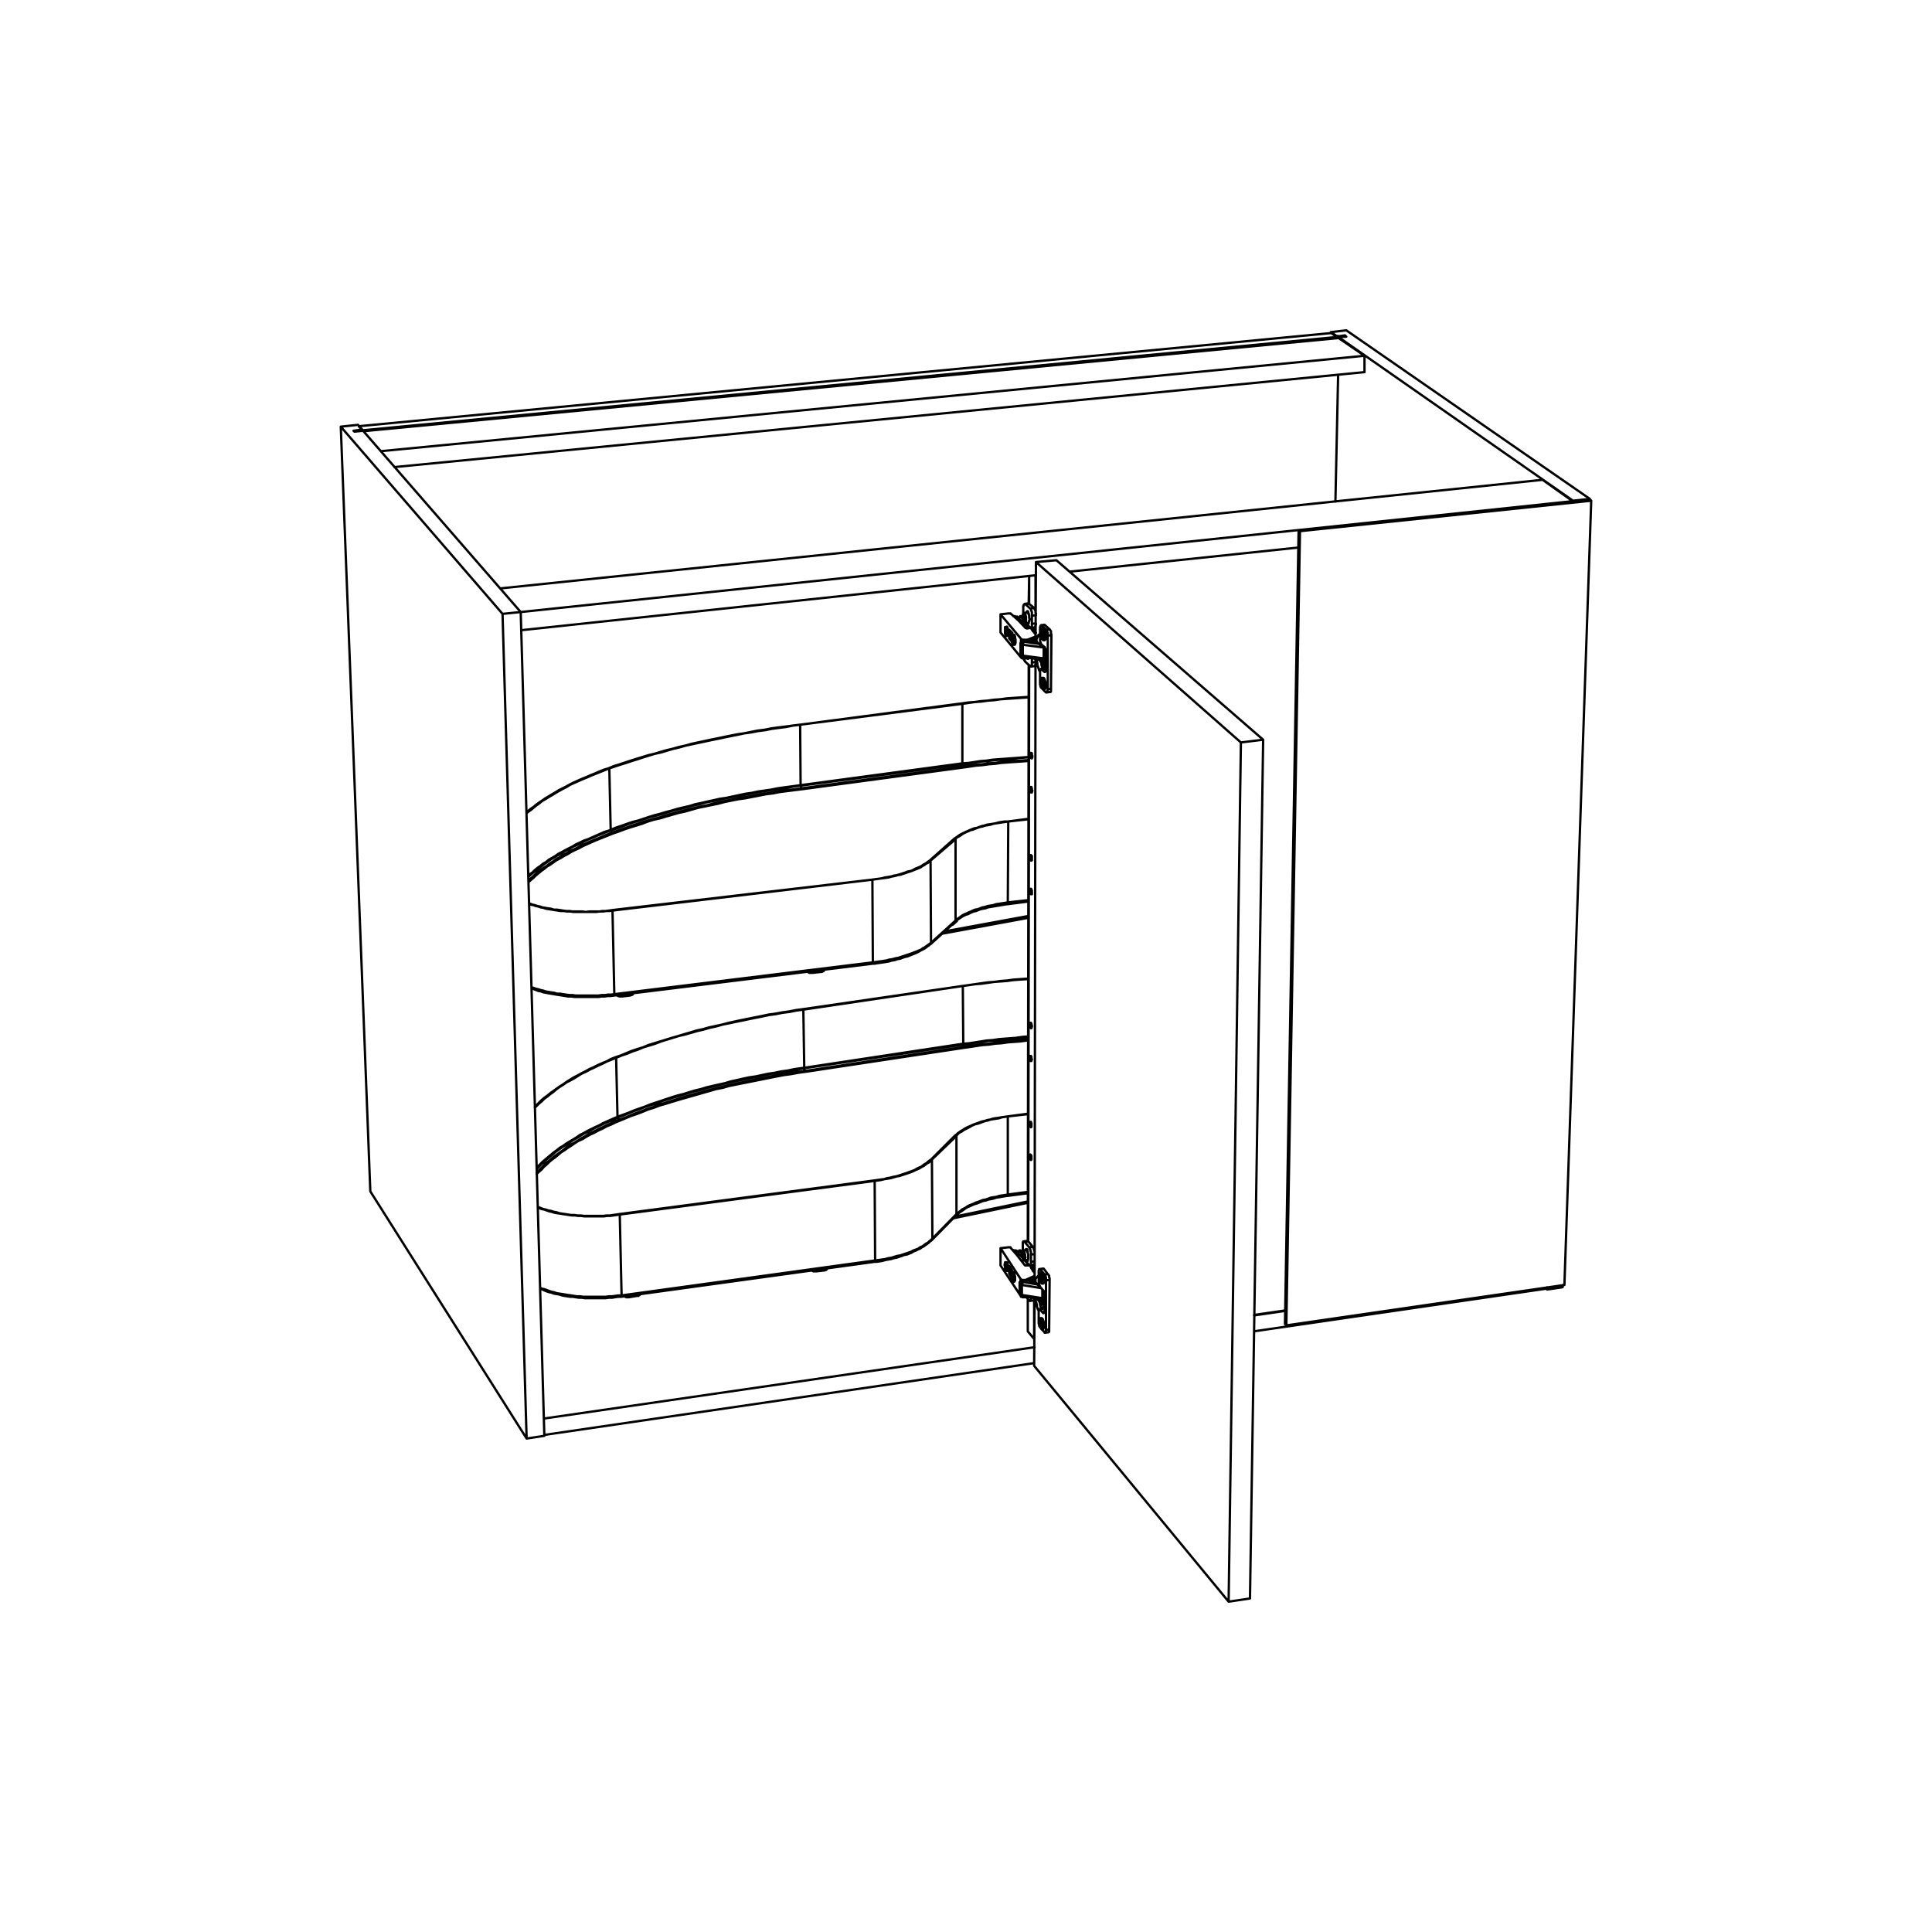 <?xml version="1.0" encoding="utf-8"?>
<!-- Generator: Adobe Illustrator 25.2.1, SVG Export Plug-In . SVG Version: 6.00 Build 0)  -->
<svg version="1.1" id="Lager_1" xmlns="http://www.w3.org/2000/svg" xmlns:xlink="http://www.w3.org/1999/xlink" x="0px" y="0px"
	 viewBox="0 0 425.2 425.2" style="enable-background:new 0 0 425.2 425.2;" xml:space="preserve">
<style type="text/css">
	.st0{fill:none;stroke:#000000;stroke-width:0.51;stroke-linecap:round;stroke-linejoin:round;stroke-miterlimit:10;}
</style>
<path class="st0" d="M226.2,286v7 M226.5,146.4l-0.2,126.8 M226.5,126.8v6.1 M223.4,275.7v-0.2 M223.7,276v-0.4 M223.6,275.8v-0.2
	 M223.5,275.7v-0.1 M222.6,279.6v-0.2 M222.5,279.6v-0.4 M222.4,279.6v-0.5 M222.3,279.6v-0.7 M225.7,285.5L225.7,285.5
	 M225.5,285.5v-0.2 M223.5,136v-0.1 M223.8,136.3V136 M223.7,136.1V136 M223.6,136L223.6,136 M222.7,140.1v-0.9 M222.6,140.1v-1
	 M222.5,140.1V139 M222.3,140.1v-1.3 M226.1,144.8L226.1,144.8 M227.9,140.3L227.9,140.3 M227.9,140.5L227.9,140.5 M227.9,140.3
	L227.9,140.3v0.1 M227.9,140.5L227.9,140.5v-0.1v-0.1 M226.5,140.8h0.5 M227,141h-0.5 M227.7,281.1L227.7,281.1 M227.7,281
	L227.7,281 M227.7,281.1L227.7,281.1L227.7,281.1L227.7,281.1 M226.9,281.6l0.5-0.5 M226.4,281.6h0.4 M226.8,281.8l-0.6-0.1
	 M227.6,281.8v0.3 M227.9,141.2v0.3 M225,285.2v0.1 M229.8,285.8l-0.1-0.1 M224.9,282.8l4.3,0.7 M225,282.1l3.3,0.6 M225.2,144.5
	v0.2 M230.1,144.9L230.1,144.9 M230.1,143.3L230.1,143.3 M225.2,141.2l3.4,0.5 M229,145.5l1.3-0.1 M229.2,146l1.1-0.1 M229.2,146.4
	l1.1-0.1 M229.2,141.9h0.1 M229.5,146.9l0.8-0.1 M229.9,147.9l0.1-0.1 M228.7,286.4l1.2-0.2 M228.9,286.9l1-0.2 M228.9,287.2l1-0.1
	 M229.1,287.8l0.8-0.2 M229.5,288.9h0.2 M227.1,145.8l0.8-0.1 M226.3,135h0.1 M227.3,138.9h0.2 M227.1,137.3l0.9-0.1 M227.1,135.5
	l0.9-0.1 M224,276.2v-0.1 M226.9,285.6h0.1 M226,275.3l0.1-0.1 M226.9,277.7l0.8-0.1 M226.9,276.1l0.8-0.1 M207.8,205l18.5-3.4
	 M210.4,267.7l15.9-3.3 M211.8,154.9V168 M176.1,159.5l0.1,13.3 M226.4,198.1l-4.6,0.5 M221.8,198.6v0.1v0.1v0.1v0.1h-0.1
	 M210.3,202.6v0.1l-0.1,0.1v0.1 M204.9,207.5L204.9,207.5L204.9,207.5l-0.1,0.2v0.1 M134.1,169.1l0.3,13.5 M192.1,211.8v0.1v0.1v0.1
	H192 M135.2,218.8v0.1v0.1v0.1 M135.2,218.8l-0.7,0.1h-0.7l-0.7,0.1h-0.7l-0.7,0.1H131h-0.7h-0.8h-0.7h-0.7h-0.7h-0.7L126,219h-0.7
	l-0.7-0.1l-0.7-0.1l-0.6-0.1h-0.7l-0.6-0.2l-0.7-0.1l-0.6-0.1l-0.6-0.1l-0.6-0.2l-0.5-0.1l-0.6-0.2l-0.5-0.1l-0.5-0.2l-0.4-0.1
	 M211.9,217l0.1,12.7 M176.8,222.2L177,235 M226.3,262.3l-4.5,0.6 M221.8,262.9v0.1v0.1v0.1h-0.1 M210.5,267.2v0.1v0.1l-0.1,0.1
	 M205.2,272.6v0.1l-0.1,0.1v0.1 M135.6,232.8l0.3,13 M192.6,277.4v0.1v0.1v0.1h-0.1 M136.8,285.1L136.8,285.1v0.1v0.1h-0.1v0.1
	 M136.8,285.1h-0.7l-0.7,0.1l-0.7,0.1H134l-0.7,0.1h-0.7h-0.7h-0.7h-0.7h-0.7h-0.7h-0.7l-0.7-0.1H127l-0.7-0.1l-0.6-0.1L125,285
	l-0.6-0.1l-0.6-0.1l-0.7-0.1l-0.6-0.1l-0.6-0.2l-0.5-0.1l-0.6-0.2l-0.5-0.2l-0.6-0.2l-0.5-0.1l-0.3-0.2 M212,229.9v-0.1v-0.1
	 M212.2,230.4l1.3-0.2l1.4-0.2l1.3-0.2l1.4-0.1l1.4-0.2l1.4-0.2l1.4-0.1l1.4-0.1l1.4-0.2l1.4-0.1h0.3 M212,229.9l1.4-0.2l1.3-0.2
	l1.4-0.2l1.4-0.2l1.4-0.1l1.4-0.2l1.4-0.1l1.4-0.1l1.4-0.2l1.4-0.1h0.4 M177,235.1L177,235.1L177,235.1 M118.1,258.1l0.4-0.4
	l0.5-0.5l0.5-0.5l0.6-0.6l0.6-0.5l0.7-0.6l0.6-0.5l0.7-0.5l0.7-0.5l0.7-0.5l0.7-0.6l0.8-0.5l0.8-0.4l0.8-0.5l0.8-0.5l0.9-0.5
	l0.8-0.5l0.9-0.4l0.9-0.5l0.9-0.4l1-0.5l0.9-0.4l1-0.5l1-0.4 M118.1,257.3l0.5-0.5l0.6-0.6l0.6-0.5l0.6-0.6l0.6-0.5l0.6-0.5l0.7-0.6
	l0.7-0.5l0.7-0.5l0.8-0.5l0.8-0.5l0.7-0.5l0.9-0.5l0.8-0.5l0.8-0.5l0.9-0.4l0.9-0.5l0.9-0.5l0.9-0.4l1-0.5l1-0.4l0.9-0.4l1-0.5
	 M136,245.9L136,245.9v-0.1h-0.1 M211.9,168.2v-0.1l-0.1-0.1 M212,168.7l1.4-0.2l1.4-0.2l1.4-0.1l1.3-0.2l1.5-0.1l1.4-0.2l1.4-0.1
	l1.4-0.1l1.4-0.1l1.5-0.1l0.3-0.1 M211.9,168.2l1.4-0.2l1.3-0.2l1.4-0.2l1.4-0.1l1.4-0.2l1.5-0.1l1.4-0.1l1.4-0.1l1.4-0.2l1.5-0.1
	h0.4 M176.3,172.9L176.3,172.9v-0.1h-0.1 M116.3,193.8l0.3-0.3l0.6-0.5l0.5-0.5l0.6-0.5l0.6-0.5l0.7-0.5l0.7-0.4l0.6-0.5l0.8-0.5
	l0.7-0.5l0.7-0.4l0.8-0.5l0.8-0.4l0.8-0.5l0.9-0.4l0.8-0.4l0.9-0.5l0.9-0.4l0.9-0.4l1-0.4l1-0.4l0.9-0.4l1-0.4l1-0.4 M116.3,193
	l0.5-0.5l0.6-0.5l0.6-0.4l0.6-0.5l0.6-0.5l0.7-0.5l0.7-0.5l0.7-0.5l0.7-0.4l0.8-0.5l0.8-0.4l0.8-0.5l0.8-0.4l0.8-0.5l0.9-0.4
	l0.9-0.4l0.9-0.5l0.9-0.4l1-0.4l0.9-0.4l1-0.4l1-0.4l1.1-0.4 M134.6,182.7L134.6,182.7L134.6,182.7l-0.1-0.1 M181.4,279.5h0.2h0.1
	l0.2-0.1v-0.1h0.1v-0.1 M181.4,279.6L181.4,279.6L181.4,279.6 M181.4,279.5v-0.3 M179.7,279.8L179.7,279.8 M178.7,279.6l0.1,0.1h0.1
	h0.1l0.2,0.1h0.2h0.1h0.2 M179.7,279.8v-0.3 M180.7,213.8h0.2h0.1l0.1-0.1h0.1l0.1-0.1v-0.1 M180.7,213.9L180.7,213.9v-0.1
	 M180.7,213.8v-0.3 M177.9,213.9L177.9,213.9 M178.9,214.1L178.9,214.1 M177.9,213.9L177.9,213.9l0.1,0.1h0.1h0.2l0.1,0.1h0.2h0.2
	h0.1 M178.9,214.1v-0.4 M210.5,202.8v-0.1h0.1 M210.5,202.8L210.5,202.8 M210.5,202.8v-0.2 M209.7,203.5L209.7,203.5v-0.1
	 M209.5,203.5h0.1l0.1-0.1 M209.7,203.4v-0.1 M210.7,267.4v-0.1v-0.1 M210.6,267.4L210.6,267.4 M210.7,267.4v-0.2 M209.9,268.1
	L209.9,268.1L209.9,268.1 M209.8,268.1h0.1V268 M209.9,268L209.9,268 M140.2,285.2l0.2-0.1h0.1l0.1-0.1h0.1l0.1-0.1v-0.1
	 M140.2,285.2L140.2,285.2 M140.2,285.2v-0.3 M138.4,285.5L138.4,285.5L138.4,285.5 M137.4,285.3h0.1l0.1,0.1h0.2h0.1h0.2h0.1h0.2
	 M138.4,285.4v-0.3 M138.7,219l0.2-0.1h0.1h0.1l0.1-0.1h0.1v-0.1 M138.7,219.1L138.7,219.1 M138.7,219v-0.3 M135.8,219L135.8,219
	L135.8,219 M136.9,219.3L136.9,219.3v-0.1 M135.8,219l0.1,0.1h0.1h0.1l0.1,0.1h0.2h0.1h0.2h0.2 M136.9,219.2v-0.3 M276,293l64.4-9.4
	 M119.8,315.8L227.6,300 M340.4,283.4v0.2 M276,289.5l6.9-1 M119.7,312.2l108-15.7 M292.9,73.1v0.2 M294.1,74.1v-0.2 M294.7,74v0.1
	 M296,73.8V74 M292.9,73.1l1.2,0.8 M294.1,73.9l0.6,0.1 M294.7,74l1.3-0.2 M296,73.8l0.3,0.3 M296.3,74.1l-1.7,0.1 M349.9,109.8
	l-53.6-37.1 M296.3,72.7l-3.4,0.4 M340.5,283.8l3.4-0.5 M344,282.8l-0.1,0.5 M349.9,109.8v0.1 M346.2,110.2l3.7-0.4 M340.3,283.6
	l0.2,0.2 M340.5,283.3v0.5 M346.2,110.2L346.2,110.2 M294.6,74.2l51.6,36 M294.5,82.5l-0.6,27.9 M294.6,74.2v0.2 M79.6,94.8
	l-0.1-0.3 M79.2,94.6v0.2 M114.6,134.7l5.2,181.3 M119.8,316l-3.9,0.6 M78.8,93.5l0.7,1 M75,93.9l3.8-0.4 M114.6,134.7l-4,0.4
	 M79.9,94.8l34.7,39.9 M78,95l1.9-0.2 M77.8,94.8L78,95 M79.2,94.6l-1.4,0.2 M79.5,94.5l-0.3,0.1 M115.9,316.6l-34.4-54.4
	 M110.6,135.1l5.3,181.5 M110.6,135.1L75,93.9 M75,93.9l6.5,168.3 M235.5,125.8l50.3-5.3 M114.7,138.7L228,126.6 M346.1,110.3
	L346.1,110.3 M346.1,110.3l-231.5,24.4 M339.5,105.6l6.6,4.7 M339.5,105.6l-229.4,23.9 M300.3,78.3l-5.7-3.9 M80,94.9l214.6-20.5
	 M300.3,81.9v-3.6 M83.8,99.3l216.5-21 M86.8,102.8l213.5-20.9 M78.8,94.8v0.1 M296,74L78.8,94.8 M78.9,94.9l-0.1-0.1 M294.6,74.4
	L80,94.9 M296.2,74.1L296,74 M79,93.8v0.1 M293,73.3L79,93.8 M79.9,94.7L79,93.8 M294.2,74.2l-1.2-0.9 M276,289.4l6.9-1
	 M227.6,294.7L227.6,294.7 M227.6,285.9v8.8 M227.7,282.1v0.3 M227.7,279.9v0.3 M227.7,278.1v1.4 M227.9,146.2l-0.2,129.2
	 M227.9,137.7v1.5 M227.9,126.6v8.2 M226.2,293L226.2,293 M226.8,255.2l0.1,0.1v-0.1h0.1v-0.1V255v-0.1v-0.1v-0.1v-0.2v-0.1
	l-0.1-0.1v-0.1l-0.1-0.1h-0.1v0.1h-0.1v0.1v0.2v0.1v0.1l0.1,0.2v0.1v0.1L226.8,255.2 M226.8,248l0.1,0.1l0.1-0.1v-0.1v-0.1v-0.1
	v-0.1v-0.1v-0.2v-0.1l-0.1-0.1V247v-0.1h-0.1h-0.1v0.1h-0.1v0.1v0.2v0.1l0.1,0.1v0.2v0.1v0.1L226.8,248 M227,173.2h-0.1h-0.1v0.1
	v0.1v0.1l-0.1,0.1v0.1l0.1,0.1v0.2v0.1v0.1l0.1,0.1v0.1h0.1h0.1v-0.1v-0.1l0.1-0.1V174l-0.1-0.2v-0.1v-0.1v-0.1l-0.1-0.1v-0.1V173.2
	 M227,165.7h-0.1h-0.1v0.1v0.1v0.2v0.1v0.1v0.1v0.2l0.1,0.1v0.1l0.1,0.1h0.1v-0.1l0.1-0.1v-0.1v-0.2v-0.1l-0.1-0.1v-0.1v-0.2v-0.1
	L227,165.7 M226.9,233.5L226.9,233.5h0.1v-0.1v-0.1l0.1-0.1v-0.1L227,233v-0.2v-0.1v-0.1l-0.1-0.1v-0.1h-0.1h-0.1v0.1v0.2v0.1v0.1
	v0.1v0.2v0.1l0.1,0.1v0.1H226.9 M226.9,226.2v0.1h0.1v-0.1v-0.1l0.1-0.1v-0.1v-0.1v-0.1l-0.1-0.2v-0.1v-0.1l-0.1-0.1v-0.1h-0.1h-0.1
	v0.1v0.1v0.1v0.1v0.1v0.1v0.2v0.1l0.1,0.1v0.1H226.9 M226.9,195.6L226.9,195.6h-0.1v0.1l-0.1,0.1v0.1v0.1v0.1v0.1v0.2l0.1,0.1v0.1
	v0.1l0.1,0.1h0.1h0.1v-0.1v-0.1v-0.1v-0.1v-0.1v-0.2V196l-0.1-0.1v-0.1v-0.1L226.9,195.6 M226.9,188.2L226.9,188.2h-0.1l-0.1,0.1
	v0.1v0.1v0.2v0.1l0.1,0.1v0.2v0.1l0.1,0.1v0.1h0.1l0.1-0.1v-0.1v-0.1V189v-0.2v-0.1v-0.1v-0.2l-0.1-0.1L226.9,188.2 M227.6,294.7
	l-1.4-1.7 M227.6,285.9v8.8 M227.7,282.1v0.3 M227.7,279.9v0.3 M227.7,278.1v1.4 M227.9,146.2l-0.2,129.2 M227.9,137.7v1.5
	 M227.9,126.6v8.2 M349.9,109.9l-64.1,6.8 M350.2,110.2l-0.3-0.3 M285.8,116.7l-3,174.7 M283.1,291.7l-0.3-0.3 M286.1,116.9
	l-0.3-0.2 M344.3,282.8l5.9-172.6 M350.2,110.2l-64.1,6.7 M286.1,116.9l-3,174.8 M283.1,291.7l61.2-8.9 M228,282.4v0.1 M228.3,141.4
	v0.1v0.1 M227.7,285.7l-0.1,14.9 M227.9,145l-0.2,137.4 M228,123.7l-0.1,17.8 M227.6,300.6l42.8,51.9 M278,162.8l-45.5-39.5
	 M228,123.7l4.5-0.4 M273.1,163.4L228,123.7 M275.1,351.8l2.9-189 M273.1,163.4l4.9-0.6 M270.4,352.5l2.7-189.1 M270.4,352.5
	l4.7-0.7 M223.4,275.5L223.4,275.5h-0.1h-0.1 M223.5,275.6l-0.1-0.1 M223.6,275.6L223.6,275.6h-0.1 M223.7,275.6L223.7,275.6
	 M223.9,275.5L223.9,275.5L223.9,275.5l-0.1,0.1h-0.1 M223.8,275.3l0.1,0.2 M223.5,275.2h0.1l0.1,0.1h0.1 M223.5,275.2L223.5,275.2
	 M222.9,275.1L222.9,275.1h0.1l0.2,0.1h0.1h0.1h0.1 M221.2,278.6l0.1-0.1 M221.4,278.8h0.1 M221.4,279.4L221.4,279.4 M221.4,278.6
	L221.4,278.6 M221.4,278.9h0.2 M221.4,278.9l0.2,0.3 M221.4,279.5v-0.6 M221.4,279.4v0.1 M221.4,278.8v0.6 M221.2,278.6l0.2,0.2
	 M221.2,278.3v0.3 M221.4,278.6l-0.2-0.3 M221.4,278v0.6 M221.4,278.1L221.4,278.1 M221.4,278.7v-0.6 M221.6,278.9l-0.2-0.2
	 M221.6,279.2v-0.3 M221.1,278.4v0.1l0.1,0.2v0.1v0.2v0.2l0.1,0.1v0.1v0.1l0.1,0.1v0.1h0.1l0.1-0.1v-0.1v-0.2v-0.1v-0.1v-0.2v-0.2
	v-0.1v-0.2l-0.1-0.1v-0.2V278l-0.1-0.1l-0.1-0.1h-0.1v0.1v0.1v0.1l-0.1,0.1V278.4 M222.3,278.8v1.5 M222.3,280.3l0.3,0.5
	 M222.3,280.3h-0.2 M222.7,280.8h0.1 M222.8,281.1h0.2 M222.8,281.7h0.1 M222.8,280.9h0.1 M222.9,281.2h0.1 M223.1,281.3l-0.2-0.3
	 M223.1,281.5v-0.2 M222.9,281.2l0.2,0.3 M222.9,281.8v-0.6 M222.8,281.7l0.1,0.1 M222.8,281.1v0.6 M222.7,280.8l0.1,0.3
	 M222.7,280.6v0.2 M222.8,280.9l-0.1-0.3 M222.8,280.2v0.7 M222.9,280.3l-0.1-0.1 M222.9,281v-0.7 M222.9,282L222.9,282l0.1,0.1
	l0.1-0.1v-0.1v-0.1v-0.1l0.1-0.1v-0.2l-0.1-0.1v-0.2v-0.2v-0.2v-0.1l-0.1-0.2v-0.1l-0.1-0.1v-0.1V280h-0.1h-0.1v0.1l-0.1,0.1v0.1
	v0.1v0.2v0.1v0.2v0.2l0.1,0.1v0.2v0.2v0.1l0.1,0.1v0.1L222.9,282 M225.9,285.4L225.9,285.4h-0.1l-0.1,0.1 M225.7,285.5h-0.2
	 M225.5,285.5h-0.1h-0.2h-0.1H225l-0.1-0.1h-0.1h-0.1v-0.1 M222.7,279.5L222.7,279.5 M222.6,279.6L222.6,279.6h-0.1 M222.5,279.6
	h-0.1 M222.4,279.6L222.4,279.6h-0.1 M222.3,279.6L222.3,279.6 M225.4,285.3L225.4,285.3h-0.2h-0.1H225h-0.1l-0.1-0.1h-0.1v-0.1
	 M224.7,284.9L224.7,284.9 M224.7,282.4v-0.2 M224.7,281.7l-0.1-0.2 M222.1,280.3l0.5,0.9 M222.1,278.6v1.7 M222.7,279.5l-0.6-0.9
	 M222.7,280v-0.5 M224.6,282.2v-0.7 M224.6,284.9v-0.2 M220.2,278.5v-3.8 M224.7,285.3l-4.5-6.8 M224.7,285.3v-0.2 M224.7,285.1
	l-0.1-0.2 M221.7,279.7h0.1v-0.1v-0.1l0.1-0.1v-0.2v-0.1 M221.9,279.1v-0.2v-0.1l-0.1-0.2v-0.1v-0.2v-0.1l-0.1-0.2v-0.1h-0.1v-0.1
	h-0.1 M223.2,282.1L223.2,282.1l0.1-0.1v-0.1l0.1-0.1v-0.1v-0.2v-0.1v-0.2v-0.1v-0.2l-0.1-0.2v-0.1v-0.2l-0.1-0.1v-0.1l-0.1-0.1V280
	H223v-0.1 M227.7,281l-1.8,0.8 M225.9,281.8L225.9,281.8h-0.1v0.1h-0.1 M225.9,281.6v0.2 M225.7,281.9h-0.2 M225.7,281.7v0.2
	 M224.7,281.6l-4.5-6.9 M225.7,281.7h-0.2 M225.9,281.6L225.9,281.6v0.1h-0.1h-0.1 M227.7,280.8l-1.8,0.8 M226.9,279l0.8,1.2
	 M226.8,278.6l0.1,0.4 M226.7,278.5L226.7,278.5l0.1,0.1 M226.4,278.5h0.3 M226.3,278.5L226.3,278.5h0.1 M226,278.5h0.3
	 M225.5,278.4h0.1v0.1h0.1h0.1h0.1h0.1 M223.8,276.2l1.7,2.2 M222.4,274.6l1.4,1.6 M222,274.5L222,274.5h0.1h0.1h0.1h0.1v0.1
	 M220.2,274.7l1.8-0.2 M225.5,281.9h-0.1h-0.2h-0.1H225h-0.1l-0.1-0.1h-0.1v-0.1 M225.5,281.7v0.2 M225.5,281.7h-0.1h-0.2h-0.1H225
	h-0.1l-0.1-0.1h-0.1 M224.7,281.6v0.1 M223.5,135.9L223.5,135.9h-0.1 M223.6,136l-0.1-0.1 M223.7,136L223.7,136L223.7,136
	 M223.8,136h-0.1 M224,135.9L224,135.9h-0.1v0.1h-0.1 M223.9,135.7l0.1,0.2 M223.7,135.7L223.7,135.7h0.1h0.1 M223.6,135.7
	L223.6,135.7 M223,135.6h0.1h0.1h0.2l0.1,0.1h0.1 M221.2,138.8h0.2 M221.4,139h0.2 M221.4,139.7L221.4,139.7 M221.4,138.8
	L221.4,138.8 M221.4,139.1h0.2 M221.4,139.1l0.2,0.2 M221.4,139.7v-0.6 M221.4,139.7L221.4,139.7 M221.4,139v0.7 M221.2,138.8
	l0.2,0.2 M221.2,138.6v0.2 M221.4,138.8l-0.2-0.2 M221.4,138.2v0.6 M221.4,138.3L221.4,138.3 M221.4,138.9v-0.6 M221.6,139.1
	l-0.2-0.2 M221.6,139.3v-0.2 M221.2,138.7L221.2,138.7v0.3v0.2v0.1v0.2l0.1,0.1v0.1l0.1,0.1v0.1l0.1,0.1v-0.1h0.1v-0.1v-0.1v-0.1
	l0.1-0.1v-0.2v-0.1V139l-0.1-0.2v-0.1v-0.2v-0.1l-0.1-0.1v-0.2h-0.1V138h-0.1h-0.1v0.1v0.1v0.2v0.1V138.7 M222.3,138.8v1.7
	 M222.3,140.5l0.4,0.4 M222.3,140.5h-0.2 M222.9,141.6h0.1 M222.7,140.7l0.2-0.1 M222.9,140.9h0.2 M222.9,140.6h0.1 M223,141
	l0.2-0.1 M223,140.6L223,140.6 M223.2,140.9L223.2,140.9 M223.2,140.9l-0.2-0.2 M223.2,141.2v-0.3 M223,141l0.2,0.2 M223,141.7V141
	 M222.9,141.6l0.1,0.1 M222.9,140.9v0.7 M222.7,140.7l0.2,0.2 M222.7,140.4v0.3 M222.9,140.6l-0.2-0.2 M222.9,139.9v0.7 M223,140
	l-0.1-0.1 M223,140.7V140 M223,141.9L223,141.9h0.1v-0.1h0.1v-0.1v-0.1v-0.2v-0.1v-0.2v-0.2v-0.2v-0.1v-0.2l-0.1-0.2v-0.1V140
	l-0.1-0.1v-0.1l-0.1-0.1h-0.1v0.1l-0.1,0.1v0.1v0.1v0.2v0.1v0.2v0.2v0.1v0.2v0.2l0.1,0.1v0.2l0.1,0.1v0.1L223,141.9 M226.3,144.8
	h-0.2 M226.1,144.8L226.1,144.8l-0.1,0.1h-0.1h-0.1 M225.8,144.9h-0.1 M225.8,144.9v-0.2 M225.7,144.9h-0.2h-0.1h-0.1h-0.1H225v-0.1
	h-0.1h-0.1 M225.7,144.9v-0.2 M222.7,140.1L222.7,140.1 M222.7,140.1L222.7,140.1L222.7,140.1 M222.6,140.1h-0.1 M222.5,140.1
	L222.5,140.1h-0.1h-0.1 M222.3,140.1L222.3,140.1 M225.7,144.7h-0.2h-0.1h-0.1h-0.1H225v-0.1h-0.1h-0.1 M225.8,144.7h-0.1
	 M224.8,144.4h-0.1 M224.9,141.6v-0.2 M224.8,140.9l-0.1-0.2 M222.1,140.5l0.6,0.7 M222.1,138.6v1.9 M222.8,139.3l-0.7-0.7
	 M222.8,139.8v-0.5 M224.7,141.5v-0.8 M224.7,144.4v-0.3 M220.2,139.2v-4 M224.8,144.8l-4.6-5.6 M224.8,144.8v-0.2 M224.8,144.6
	l-0.1-0.2 M221.7,139.9L221.7,139.9h0.1l0.1-0.1v-0.1v-0.2v-0.1v-0.2 M221.9,139.2v-0.1v-0.2v-0.2v-0.1l-0.1-0.2v-0.1l-0.1-0.1v-0.1
	V138h-0.1v-0.1 M223.3,141.9L223.3,141.9l0.1-0.1v-0.1l0.1-0.2v-0.1v-0.2v-0.1v-0.2v-0.2l-0.1-0.2v-0.1v-0.2v-0.1l-0.1-0.2v-0.1
	h-0.1v-0.1h-0.1 M227.9,140.3l-1.8,0.7 M226.1,141L226.1,141H226h-0.1 M226.1,140.8v0.2 M225.9,141h-0.2 M225.9,140.8v0.2
	 M225.7,141h-0.2h-0.1h-0.1h-0.1h-0.1H225l-0.1-0.1h-0.1 M225.7,140.8v0.2 M224.8,140.7v0.2 M224.8,140.7l-4.6-5.5 M225.7,140.8
	h-0.2h-0.1h-0.1h-0.1h-0.1H225l-0.1-0.1h-0.1 M225.9,140.8h-0.2 M226.1,140.8L226.1,140.8H226h-0.1 M227.9,140.1l-1.8,0.7
	 M227.2,138.7l0.7,0.9 M227,138.3l0.2,0.4 M226.9,138.3L226.9,138.3h0.1 M226.6,138.2l0.3,0.1 M226.5,138.2L226.5,138.2h0.1
	 M226.2,138.3l0.3-0.1 M225.7,138.2h0.1l0.1,0.1h0.1h0.1h0.1 M224,136.4l1.7,1.8 M222.5,135.1l1.5,1.3 M222,135h0.1h0.1h0.1h0.1v0.1
	h0.1 M220.2,135.2l1.8-0.2 M227.6,141.4L227.6,141.4 M227.9,141.1v-0.6 M227.6,141.4L227.6,141.4 M227.6,141.4L227.6,141.4
	 M227.9,141.1l-0.3,0.3 M227.9,140.5l-0.7,0.5 M227.2,141.2V141 M227.2,141L227.2,141v-0.1h-0.1v-0.1 M227.2,141H227 M227,140.8h0.1
	 M227.1,140.8l0.7-0.4 M227.8,140.4h-0.1h-0.1 M227,141.2V141 M227,141L227,141v-0.1v-0.1 M227.4,282h-0.1 M227.7,281.7v-0.6
	 M227.3,282l-0.1,0.2 M227.4,282h-0.1 M227.7,281.7l-0.3,0.3 M227.7,281.1l-0.7,0.7 M227,282.1v-0.3 M227,281.8v-0.1h-0.1v-0.1
	 M227,281.8h-0.2 M226.8,281.6h0.1 M226.8,282v-0.2 M226.8,281.8L226.8,281.8v-0.1v-0.1 M227.7,282.1L227.7,282.1L227.7,282.1
	 M227.5,282.3h-0.1 M227.6,282.1l-0.2,0.2 M225,285.3L225,285.3 M225.2,285.3H225 M225,285.2v0.1 M224.6,285L224.6,285l0.1,0.1
	l0.1,0.1h0.1l0.1,0.1 M224.6,284.8l-0.1-0.2 M224.5,284.6l-0.1-0.1v-0.1 M224.7,282.2L224.7,282.2 M224.6,284.8L224.6,284.8
	 M224.6,284.8L224.6,284.8v0.1h0.1l0.1,0.1 M224.8,285h0.1v0.1h0.1 M226.2,281.7L226.2,281.7 M224.4,282.3L224.4,282.3 M224.4,282.3
	L224.4,282.3 M224.4,284.3v-2 M224.4,284.4v-0.1 M224.4,284.4L224.4,284.4 M224.6,284.8l-0.2-0.4 M224.4,282.3v-0.1l0.1,0.1
	 M224.6,282.6l-0.2-0.3 M225,282.4L225,282.4 M225,282.4l-0.1-0.1h-0.1l-0.1-0.1v-0.1 M225,282.4V282 M225.9,281.9v0.1 M225,282
	L225,282 M225.4,282L225.4,282 M225.9,281.9l0.2-0.2 M225,282h-0.1l-0.1-0.1h-0.1v-0.1v-0.1 M225,282L225,282 M225,282h0.4
	 M225.4,282h0.1h0.1h0.1h0.1l0.1-0.1 M224.6,284.8v-2.2 M224.6,284.8L224.6,284.8l0.1,0.1h0.1h0.1v0.1 M224.7,282.2l-0.2,0.1
	 M224.6,282.5l-0.1-0.2 M224.8,282.5L224.8,282.5L224.8,282.5l0.1,0.1 M224.8,282.5l-0.1-0.3 M225,282.1v0.3 M224.9,282.6
	L224.9,282.6 M224.8,282.7l0.1-0.1 M224.6,282.5L224.6,282.5L224.6,282.5l0.1,0.2h0.1 M224.6,282.6L224.6,282.6L224.6,282.6
	 M224.6,282.6L224.6,282.6l0.1,0.1h0.1l0.1,0.1 M225,282.6L225,282.6l-0.1,0.1h-0.1 M229.9,286L229.9,286 M229.9,285.7L229.9,285.7
	 M229.9,286L229.9,286v0.1 M229.9,285.7L229.9,285.7 M229.9,285.7L229.9,285.7 M229.7,285.6l0.2,0.1 M229.7,285.4L229.7,285.4
	L229.7,285.4l0.1,0.1h0.1 M229.9,285.7L229.9,285.7 M229.8,285.7L229.8,285.7h0.1 M229.9,286.1v-0.4 M229.8,285.7l-0.1,0.4
	 M229.8,285.8v-0.1 M229.7,285.7L229.7,285.7v0.1h0.1 M225,285.1L225,285.1V285h-0.1 M225,285.2L225,285.2v-0.1 M225,285.2
	L225,285.2 M229.8,286.1L229.8,286.1h0.1 M229.7,286.1h0.1 M229.7,285.9L229.7,285.9v0.2 M229.7,285.6v-0.2 M229.7,285.8v-0.1
	 M229.7,285.7L229.7,285.7v-0.1 M229.7,285.4L229.7,285.4 M229.7,285.4L229.7,285.4 M228.2,282.6l-0.3-0.1 M227.9,282.5L227.9,282.5
	h-0.1 M227.8,282.5l-1.6-0.8 M226.2,281.7L226.2,281.7 M225.9,282l0.3-0.3 M225.4,282.1h0.1h0.1h0.1l0.1-0.1h0.1 M225,282.1h0.4
	 M225,282.1L225,282.1 M229.7,285.3v0.1 M229.7,285.1v0.2 M229.8,285L229.8,285h-0.1v0.1 M229.8,284.9L229.8,284.9 M224.9,285v-2.2
	 M229.4,285.7l-4.5-0.7 M229.4,283.8v1.9 M229.4,285.7v0.1h0.1v0.1h0.2 M229.7,285.9v-0.1 M229.7,285.5v0.3 M229.7,285.4
	L229.7,285.4L229.7,285.4 M229.7,284.3v1.1 M225,282.6L225,282.6v-0.2v-0.1 M224.9,282.8v-0.1h0.1v-0.1 M225,282.3h0.1v-0.1v-0.1
	H225 M225.2,144.7L225.2,144.7 M225.5,144.6l-0.3,0.1 M225.2,144.6v0.1 M224.8,144.4L224.8,144.4v0.1h0.1v0.1h0.1l0.2,0.1
	 M224.7,144.2l-0.1-0.3 M224.6,143.9L224.6,143.9v-0.1 M224.8,141.5v-0.1 M224.7,144.2L224.7,144.2v-0.1 M224.7,144.2L224.7,144.2
	h0.1h0.1v0.1h0.1 M225,144.3L225,144.3h0.1v0.1 M226.4,140.9L226.4,140.9 M224.6,141.5L224.6,141.5 M224.6,141.5L224.6,141.5
	 M224.6,143.7v-2.2 M224.6,143.8L224.6,143.8 M224.6,143.8L224.6,143.8 M224.7,144.1l-0.1-0.3 M224.6,141.5L224.6,141.5
	 M224.6,141.5L224.6,141.5 M224.7,141.7l-0.1-0.2 M225.2,141.5L225.2,141.5 M225.2,141.5H225l-0.1-0.1h-0.1v-0.1 M225.2,141.5v-0.4
	 M226.1,141v0.1 M225.2,141.2L225.2,141.2 M225.6,141.1v0.1 M225.5,141L225.5,141h0.1h0.1h0.1 M226.1,141l0.2-0.1 M225.2,141.1H225
	h-0.1V141h-0.1v-0.1 M225.2,141.1L225.2,141.1v0.1 M225.2,141.2l0.4-0.1 M225.6,141.1L225.6,141.1h0.2h0.1h0.1h0.1V141 M224.7,144.1
	v-2.4 M224.7,144.1h0.1v0.1h0.1h0.1l0.1,0.1 M224.8,141.5h-0.2 M224.7,141.7l-0.1-0.2 M224.9,141.7h0.1h0.1v0.1 M224.9,141.7
	l-0.1-0.2 M225.2,141.2v0.3 M225.1,141.8L225.1,141.8 M225,141.8h0.1 M224.7,141.7h0.1v0.1h0.1h0.1 M224.7,141.7L224.7,141.7
	 M224.7,141.7l0.1,0.1h0.1v0.1h0.1h0.1 M225.1,141.7L225.1,141.7L225.1,141.7l-0.1,0.1 M230.3,145.3L230.3,145.3 M230.3,144.9
	L230.3,144.9 M230.3,145.2L230.3,145.2l-0.1,0.1 M230.2,144.9L230.2,144.9h0.1 M230.3,144.9L230.3,144.9 M230,144.8l0.3,0.1
	 M230.1,144.6v0.1h0.1l0.1,0.1 M230.3,144.9L230.3,144.9 M230.2,144.9L230.2,144.9 M230.2,145.3v-0.4 M230.2,144.9l-0.1,0.4
	 M230.1,144.9L230.1,144.9 M230,144.9h0.1 M225.1,144.4L225.1,144.4v-0.1 M225.2,144.6L225.2,144.6v-0.1h-0.1v-0.1 M225.2,144.6
	L225.2,144.6 M225.2,144.6L225.2,144.6 M230.1,145.3L230.1,145.3L230.1,145.3 M230,145.1L230,145.1v0.1h0.1v0.1 M230,144.8v-0.2
	 M230,144.9L230,144.9 M230,144.9L230,144.9v-0.1 M230,144.6v-0.1h0.1 M230,144.6L230,144.6 M230.2,143.3L230.2,143.3 M228.5,141.6
	h-0.3 M228.2,141.6L228.2,141.6L228.2,141.6l-0.1-0.1H228 M228,141.5l-1.5-0.6 M226.5,140.9h-0.1 M226.1,141.1l0.3-0.2 M225.6,141.2
	L225.6,141.2h0.2h0.1h0.1h0.1v-0.1 M225.2,141.2h0.4 M225.2,141.2L225.2,141.2 M230.1,143v0.3 M230.1,144.5L230.1,144.5
	 M230.1,144.1v0.4 M230.1,144.1L230.1,144.1 M230.2,144l-0.1,0.1 M230.2,144v-0.5 M230.1,143.3L230.1,143.3 M230.1,143.3
	L230.1,143.3 M230.1,143L230.1,143v-0.1H230 M230.1,143L230.1,143 M225.1,144.3v-2.4 M229.7,144.9l-4.6-0.6 M230,142.9L230,142.9
	 M230,142.9v-0.2 M230,142.7v0.2 M229.7,142.5v2.4 M229.7,144.9L229.7,144.9l0.1,0.1h0.1l0.1,0.1 M230,145.1v-0.2 M230,144.6v0.3
	 M230.1,144.5H230v0.1 M230.1,143v1.5 M230,142.9L230,142.9v0.1h0.1 M225.1,141.7v-0.1h0.1v-0.1v-0.1 M225.1,141.9L225.1,141.9v-0.1
	v-0.1 M225.1,141.9l4.6,0.6 M229.9,142.4h-0.1l-0.1,0.1 M225.2,141.4L225.2,141.4v-0.1v-0.1 M230.3,144.2L230.3,144.2l-0.1,0.1h-0.1
	 M230.1,144.4L230.1,144.4L230.1,144.4h0.2 M228.1,145.2v-0.1V145 M228.9,147.8l-0.1-0.1l-0.1-0.2l-0.1-0.3l-0.1-0.3l-0.1-0.3
	l-0.1-0.4v-0.3l-0.1-0.3l-0.1-0.4 M229.8,147.2h-0.1 M229.2,146.4l0.1,0.1v0.1v0.1l0.1,0.1v0.1h0.1 M229.2,146v0.4 M229,145.5v0.1
	h0.1v0.1v0.1h0.1v0.1v0.1 M228.5,145.1l0.5,0.4 M229.4,151.4h0.1 M229.2,150.3h0.2 M229.4,150.6l0.3-0.1 M229.4,150.3h0.1
	 M229.5,150.6h0.3 M229.5,150.3v0.1 M229.7,150.5v0.1 M229.5,146.9l0.3,0.3 M229.2,147.3l0.6-0.1 M229.4,150.3l-0.2-0.3
	 M229.4,149.5v0.8 M229.5,149.6v-0.1h-0.1 M229.5,150.4v-0.8 M229.8,150.7l-0.3-0.3 M229.8,150.9L229.8,150.9v-0.1v-0.1
	 M229.5,150.6l0.3,0.3 M229.5,151.5v-0.9 M229.4,151.4h0.1v0.1 M229.4,150.6v0.8 M229.2,150.3l0.2,0.3 M229.2,150v0.1h-0.1v0.1v0.1
	h0.1 M229.1,150.1v0.2v0.2v0.1v0.2l0.1,0.2v0.2l0.1,0.1v0.2l0.1,0.1h0.1v0.1h0.1h0.1l0.1-0.1v-0.1l0.1-0.1v-0.2V151v-0.1v-0.2v-0.2
	v-0.2l-0.1-0.2v-0.2l-0.1-0.1v-0.2l-0.1-0.1v-0.1l-0.1-0.1v-0.1h-0.1h-0.1l-0.1,0.1v0.1l-0.1,0.1v0.1v0.2v0.1V150.1 M231.3,151.6
	v0.2v0.1v0.2v0.1l-0.1,0.1h-0.1 M228.2,141.2l-0.1-0.1V141v-0.1v-0.1 M228.2,141.3L228.2,141.3L228.2,141.3 M228.2,141.3
	L228.2,141.3 M229,142l-0.8-0.7 M229.2,141.9v0.1h-0.1v0.1H229V142 M229.2,141.8v0.1 M228.1,140.8l0.1-0.3l0.1-0.2l0.1-0.2V140
	l0.1-0.2l0.1-0.1l0.2-0.1h0.1 M229.9,137.5l0.1,0.1 M229.2,139.4h0.2 M229.5,139.7h0.2 M229.5,140.5h0.1 M229.5,139.5l0.1-0.1
	 M229.6,139.8l0.2-0.1 M229.5,139.5h0.1 M229.7,139.7L229.7,139.7 M229.9,140v-0.2v-0.2v-0.2v-0.2l-0.1-0.1v-0.2l-0.1-0.1v-0.2
	l-0.1-0.1l-0.1-0.1l-0.1-0.1l-0.1,0.1h-0.1v0.1v0.1l-0.1,0.1v0.2v0.2v0.1v0.2v0.2v0.2l0.1,0.2v0.2v0.1l0.1,0.2l0.1,0.1v0.1l0.1,0.1
	l0.1,0.1h0.1l0.1-0.1v-0.1l0.1-0.1v-0.1v-0.2v-0.1V140 M229.2,139.2L229.2,139.2L229.2,139.2v0.2 M229.5,139.5l-0.3-0.3
	 M229.5,138.6v0.9 M229.6,138.7h-0.1v-0.1 M229.6,139.5v-0.8 M229.8,139.8l-0.2-0.3 M229.8,140L229.8,140v-0.1v-0.1 M229.6,139.8
	l0.2,0.2 M229.6,140.6v-0.8 M229.5,140.5L229.5,140.5v0.1h0.1 M229.5,139.7v0.8 M229.2,139.4l0.3,0.3 M230,137.6l1,0.9 M229.2,137.7
	l0.8-0.1 M231.4,139.8l-0.1,11.8 M230.6,151.7l0.7-0.1 M231,138.5l0.1,0.1v0.1l0.1,0.1l0.1,0.1v0.2v0.2v0.1l0.1,0.2v0.2
	 M230.3,138.6l0.7-0.1 M230.6,139.9l0.8-0.1 M228.9,138.3L228.9,138.3V138l0.1-0.1v-0.1v-0.1h0.1v-0.1h0.1v0.1 M228.9,140.6v-2.3
	 M229.2,141.9v-0.1l-0.1-0.1v-0.1l-0.1-0.2v-0.1l-0.1-0.2v-0.2v-0.1v-0.2 M229.9,142.4l-0.7-0.5 M230.1,142.9v-0.1H230v-0.1v-0.1
	l-0.1-0.1v-0.1 M230.3,144.2V144l-0.1-0.1v-0.2v-0.2v-0.1l-0.1-0.2v-0.1v-0.2 M230.3,144.4L230.3,144.4v-0.1v-0.1 M230.3,146.6v-2.2
	 M230.3,146.9v-0.1v-0.1v-0.1 M230.1,147.7L230.1,147.7v-0.1l0.1-0.2v-0.1v-0.1v-0.1l0.1-0.1v-0.1 M229.9,147.9L229.9,147.9h0.1
	v-0.1h0.1v-0.1 M229.2,147.3l0.7,0.6 M228.9,147.9v-0.1v-0.2v-0.1l0.1-0.1v-0.1l0.1-0.1h0.1v0.1 M228.9,150.2v-2.3 M229.2,151.4
	L229.2,151.4l-0.1-0.1l-0.1-0.2V151v-0.2l-0.1-0.1v-0.2v-0.2v-0.1 M229.4,151.6l-0.2-0.2 M230.2,152.4l-0.7-0.7 M230.6,151.7v0.2
	l-0.1,0.1v0.2v0.1h-0.1v0.1h-0.1h-0.1 M230.6,139.9v11.8 M230.3,138.6v0.1l0.1,0.1v0.1l0.1,0.1v0.2l0.1,0.1v0.2v0.2v0.2
	 M229.2,137.7l1.1,0.9 M229.9,151.7L229.9,151.7l0.1-0.1l0.1-0.1v-0.2v-0.1V151v-0.2 M230.1,150.8L230.1,150.8v-0.3v-0.2v-0.2
	l-0.1-0.2v-0.1l-0.1-0.2v-0.1l-0.1-0.1v-0.1l-0.1-0.1h-0.1 M229.9,140.9L229.9,140.9l0.1-0.1l0.1-0.1v-0.1v-0.1l0.1-0.2v-0.2V140
	 M230.2,140v-0.2v-0.2l-0.1-0.2v-0.2V139l-0.1-0.1v-0.2l-0.1-0.1l-0.1-0.1v-0.1l-0.1-0.1h-0.1 M229.8,285L229.8,285l-0.1,0.1
	 M229.7,285.2h0.1h0.1 M227.9,285.8L227.9,285.8v-0.1 M228.6,288.5l-0.1-0.2l-0.1-0.2l-0.1-0.3l-0.1-0.3v-0.3l-0.1-0.4l-0.1-0.3
	l-0.1-0.3v-0.4 M229.4,288.1L229.4,288.1h-0.1 M228.9,287.2l0.1,0.1v0.1v0.1v0.1l0.1,0.1v0.1 M228.9,286.9v0.3 M228.7,286.4
	L228.7,286.4l0.1,0.1v0.1v0.1l0.1,0.1v0.1 M228.2,285.8l0.5,0.6 M229.1,292.2L229.1,292.2 M228.8,291.1l0.2-0.1 M229.1,291.4h0.2
	 M229.1,291.2L229.1,291.2 M229.2,291.5h0.2 M229.2,291.2L229.2,291.2 M229.4,291.5L229.4,291.5 M229.1,287.8l0.3,0.3 M228.9,288.2
	l0.5-0.1 M229.1,291.2l-0.3-0.4 M229.1,290.4v0.8 M229.2,290.5L229.2,290.5L229.2,290.5L229.2,290.5 M229.2,291.3v-0.8 M229.5,291.6
	l-0.3-0.3 M229.5,291.8L229.5,291.8v-0.1v-0.1 M229.2,291.5l0.3,0.3 M229.2,292.3v-0.8 M229.1,292.2L229.1,292.2L229.1,292.2
	l0.1,0.1 M229.1,291.4v0.8 M228.8,291.1l0.3,0.3 M228.8,290.8v0.1v0.1v0.1 M228.8,290.9L228.8,290.9v0.3v0.2v0.2l0.1,0.1v0.2
	l0.1,0.2v0.1l0.1,0.1v0.1l0.1,0.1l0.1,0.1h0.1v-0.1h0.1v-0.1v-0.1v-0.2l0.1-0.1v-0.2v-0.1l-0.1-0.2v-0.2v-0.2v-0.2l-0.1-0.1v-0.2
	l-0.1-0.1v-0.1l-0.1-0.1l-0.1-0.1l-0.1-0.1l-0.1,0.1l-0.1,0.1v0.1v0.2v0.1V290.9 M230.9,292.6v0.2v0.1v0.1v0.1l-0.1,0.1
	 M227.9,282.1L227.9,282.1v-0.2v-0.1v-0.1 M227.9,282.2L227.9,282.2v-0.1 M227.9,282.2L227.9,282.2 M228.7,283.1l-0.8-0.9
	 M228.9,283.1h-0.1v0.1h-0.1v-0.1 M227.9,281.7v-0.2l0.1-0.2l0.1-0.1l0.1-0.1l0.1-0.1l0.1-0.1l0.1-0.1h0.1 M229.5,279.2h0.1h0.1
	 M228.9,281h0.1 M229.1,281.3h0.2 M229.1,282.1L229.1,282.1 M229.1,281.1L229.1,281.1 M229.2,281.4h0.2 M229.2,281.1L229.2,281.1
	 M229.4,281.4L229.4,281.4 M229.6,281.8v-0.2v-0.2v-0.2l-0.1-0.2v-0.1l-0.1-0.2v-0.1l-0.1-0.2v-0.1l-0.1-0.1v-0.1h-0.1H229h-0.1v0.1
	v0.1l-0.1,0.1v0.1v0.1v0.2v0.2v0.2v0.1v0.2l0.1,0.2v0.2l0.1,0.1v0.2l0.1,0.1l0.1,0.1l0.1,0.1h0.1l0.1-0.1v-0.1v-0.1l0.1-0.1v-0.2
	V281.8 M228.9,280.8L228.9,280.8v0.1v0.1 M229.1,281.1l-0.2-0.3 M229.1,280.3v0.8 M229.2,280.4L229.2,280.4l-0.1-0.1 M229.2,281.2
	v-0.8 M229.5,281.6l-0.3-0.4 M229.5,281.8v-0.1v-0.1 M229.2,281.4l0.3,0.4 M229.2,282.2v-0.8 M229.1,282.1L229.1,282.1l0.1,0.1
	 M229.1,281.3v0.8 M228.9,281l0.2,0.3 M229.7,279.2l0.9,1.2 M228.9,279.3l0.8-0.1 M231,281.7l-0.1,10.9 M230.2,292.7l0.7-0.1
	 M230.6,280.4l0.1,0.1l0.1,0.1v0.1l0.1,0.1v0.2v0.2l0.1,0.1v0.2v0.2 M229.9,280.5l0.7-0.1 M230.2,281.8l0.8-0.1 M228.6,279.9v-0.2
	v-0.1l0.1-0.1v-0.1v-0.1h0.1h0.1 M228.6,281.9v-2 M228.9,283.2v-0.1l-0.1-0.1v-0.1l-0.1-0.1v-0.2l-0.1-0.2v-0.1v-0.2v-0.2
	 M229.5,283.9l-0.6-0.7 M229.7,284.4L229.7,284.4v-0.1v-0.1v-0.1h-0.1V284l-0.1-0.1 M229.9,285.7v-0.2v-0.1v-0.2l-0.1-0.1v-0.2v-0.2
	v-0.1l-0.1-0.2 M229.9,285.9L229.9,285.9v-0.1v-0.1 M229.9,287.9v-2 M229.9,288.1L229.9,288.1V288v-0.1 M229.7,288.9l0.1-0.1v-0.1
	v-0.1l0.1-0.1v-0.1v-0.1v-0.2 M229.5,288.9l0.1,0.1h0.1v-0.1 M228.9,288.2l0.6,0.7 M228.6,288.7v-0.1v-0.2v-0.1l0.1-0.1l0.1-0.1
	l0.1,0.1 M228.6,290.8v-2.1 M228.9,292.1l-0.1-0.1v-0.1l-0.1-0.1v-0.2v-0.1l-0.1-0.2v-0.2V291v-0.2 M229,292.2l-0.1-0.1
	 M229.9,293.2l-0.6-0.6 M230.2,292.7v0.2v0.1v0.1l-0.1,0.1v0.1H230h-0.1v-0.1 M230.2,281.8v10.9 M229.9,280.5l0.1,0.1v0.1l0.1,0.1
	v0.1l0.1,0.2v0.2v0.1v0.2v0.2 M228.9,279.3l1,1.2 M229.6,292.5L229.6,292.5L229.6,292.5l0.1-0.2l0.1-0.1v-0.1V292v-0.2 M229.8,291.8
	v-0.2v-0.2v-0.1l-0.1-0.2v-0.2l-0.1-0.2v-0.1l-0.1-0.1v-0.2l-0.1-0.1l-0.1-0.1h-0.1 M229.6,282.5L229.6,282.5l0.1-0.1l0.1-0.1v-0.1
	V282v-0.1v-0.2 M229.8,281.7v-0.1v-0.2v-0.2V281l-0.1-0.2v-0.1l-0.1-0.2v-0.1l-0.1-0.1l-0.1-0.1v-0.1h-0.1V280h-0.1 M224.8,135.6
	l0.3,0.3 M224.5,135.6h0.3 M227.9,146L227.9,146v0.2v0.1l-0.1,0.1v0.1l-0.1,0.1 M226.3,132.8L226.3,132.8h0.1l0.1,0.1 M225.4,136.8
	h0.1 M225.2,135.9h0.2 M225.4,136.1h0.3 M226.1,144.8v0.1l0.1,0.1h0.1v-0.1l0.1-0.1 M225.3,144.9v0.1l0.1,0.2v0.1l0.1,0.1l0.1,0.1
	v0.1 M225.6,145.6l1.1,1 M226.7,146.6h0.1v0.1l0.1-0.1l0.1-0.1v-0.1l0.1-0.1v-0.2V146v-0.2 M227.1,145.8v-0.9 M225.4,135.9h0.1
	 M227.4,138.1L227.4,138.1v0.1v0.1v0.1v0.1v0.1l0.1,0.1v0.1v0.1 M225.5,136.2h0.2 M227.5,138.9l0.5,0.3 M227.7,139.3h0.3
	 M226.4,135.3v-0.2l-0.1-0.1l-0.1-0.1l-0.1-0.1 M226.3,137.1L226.3,137.1l0.1-0.1 M225.8,136.4v-0.2V136v-0.2v-0.1l-0.1-0.2v-0.2
	l-0.1-0.1v-0.1l-0.1-0.1v-0.1h-0.1h-0.1l-0.1,0.1v0.1l-0.1,0.1v0.2v0.1v0.2v0.2v0.1v0.2l0.1,0.2v0.1v0.2l0.1,0.1v0.1l0.1,0.1
	l0.1,0.1l0.1,0.1v-0.1h0.1V137l0.1-0.1v-0.1v-0.1v-0.2V136.4 M225.2,135.6v0.1v0.1v0.1 M225.4,135.9l-0.2-0.3 M225.4,135.2v0.7
	 M225.5,135.2L225.5,135.2h-0.1 M225.5,135.9v-0.7 M225.8,136.2l-0.3-0.3 M225.8,136.4L225.8,136.4v-0.1v-0.1 M225.5,136.2l0.3,0.2
	 M225.5,136.9v-0.7 M225.4,136.8L225.4,136.8l0.1,0.1 M225.4,136.1v0.7 M225.2,135.9l0.2,0.2 M224.5,135.6l0.6,0.6 M224.3,136
	l0.2-0.4 M224.3,136.2V136 M227.7,139.3L227.7,139.3 M227.7,139.3L227.7,139.3 M227.1,138.1L227.1,138.1v0.1v0.1v0.2v0.1
	 M224.3,136.2l2.2,2 M224,136.3l0.3-0.1 M228,137.5l-0.1,0.1v0.1v0.1l-0.1,0.1v0.1l-0.1,0.1 M226.5,132.9l1.1,0.9 M225.6,132.9h0.9
	 M227.6,133.8v0.1l0.1,0.1v0.1l0.1,0.2l0.1,0.1v0.2v0.2l0.1,0.2v0.1 M226.7,133.9l0.9-0.1 M227.1,135.5v-0.2v-0.2v-0.2v-0.2
	l-0.1-0.2v-0.1l-0.1-0.2v-0.1l-0.1-0.1l-0.1-0.1 M226.7,133.9l-1.1-1 M225.6,132.9L225.6,132.9h-0.1l-0.1,0.1l-0.1,0.1v0.2l-0.1,0.1
	v0.2v0.2 M225.2,133.8v1.2 M225.7,137.1l1,1 M226.7,138.1l0.1,0.1h0.1l0.1-0.1V138l0.1-0.1v-0.1v-0.2v-0.1v-0.2 M227.1,137.3v-1.8
	 M226.4,135.3v-0.2V135l-0.1-0.1v-0.1v-0.1l-0.1-0.1v-0.1h-0.1v0.1H226v0.1v0.1 M226.4,137v-0.1l0.1-0.1v-0.1v-0.2l0.1-0.1v-0.2
	l-0.1-0.2v-0.2v-0.2v-0.2l-0.1-0.1 M226.1,137.1L226.1,137.1v0.1l0.1,0.1v0.1l0.1-0.1l0.1-0.1v-0.1V137 M224.6,275.2l0.4,0.4
	 M224.3,275.2h0.3 M227.7,285.8L227.7,285.8l-0.1,0.1v0.2l-0.1,0.1 M226.1,273.1L226.1,273.1L226.1,273.1l0.2,0.1 M225.3,277
	L225.3,277 M225,276.1h0.2 M225.3,276.4h0.1 M225.8,285.4l0.7,0.8 M226.5,286.2v0.1h0.1h0.1h0.1v-0.1v-0.1l0.1-0.2v-0.1v-0.2
	 M226.9,285.6L226.9,285.6 M225.3,276.2v-0.1 M227.2,278.4v0.1v0.1v0.1v0.1v0.1l0.1,0.1 M225.3,276.5l0.2-0.1 M227.3,279l0.4,0.5
	 M227,279.1l0.3-0.1 M227.5,279.9h0.2 M227.5,279.6h0.2 M226.2,275.7l-0.1-0.2v-0.1l-0.1-0.1v-0.1h-0.1v-0.1h-0.1 M226.1,277.3
	L226.1,277.3L226.1,277.3 M225.7,276.7l-0.1-0.1v-0.2v-0.2v-0.1l-0.1-0.2v-0.2v-0.1l-0.1-0.1v-0.1l-0.1-0.1h-0.1v-0.1h-0.1v0.1H225
	v0.1v0.1v0.1l-0.1,0.1v0.2v0.2l0.1,0.1v0.2v0.2v0.1l0.1,0.2v0.1l0.1,0.1v0.1l0.1,0.1v0.1h0.1h0.1v-0.1l0.1-0.1v-0.1V277v-0.1
	L225.7,276.7 M225,275.9L225,275.9v0.1v0.1 M225.3,276.2l-0.3-0.3 M225.3,275.5v0.7 M225.3,275.6L225.3,275.6L225.3,275.6
	 M225.3,276.2v-0.6 M225.6,276.5l-0.3-0.3 M225.6,276.7L225.6,276.7v-0.1v-0.1 M225.3,276.5l0.3,0.2 M225.3,277.1v-0.6 M225.3,277
	L225.3,277L225.3,277 M225.3,276.4v0.6 M225,276.1l0.3,0.3 M224.3,275.2l0.6,0.7 M224.1,275.6l0.2-0.4 M224.1,275.8v-0.2
	 M227.5,279.6v0.1 M227,279.1l0.5,0.5 M226.9,278.4v0.1v0.1v0.1v0.2l0.1,0.1v0.1 M227.3,279.7h0.2 M227,279.1l0.5,0.6 M225.5,277.4
	l1,1.1 M224.1,275.8l1,1.1 M223.9,275.8h0.2 M224,276.1l-0.1-0.1 M223.9,276.2L223.9,276.2h0.1v-0.1 M227.7,277.9L227.7,277.9v0.2
	l-0.1,0.1v0.1h-0.1v0.1 M226.3,273.2l1,1.2 M225.5,273.3l0.8-0.1 M227.3,274.4l0.1,0.1v0.1l0.1,0.1v0.2l0.1,0.1v0.2l0.1,0.2v0.2
	 M226.5,274.5l0.8-0.1 M226.9,276.1v-0.2v-0.2v-0.2l-0.1-0.2v-0.2l-0.1-0.1v-0.2l-0.1-0.1v-0.1l-0.1-0.1 M226.5,274.5l-1-1.2
	 M225.5,273.3l-0.1-0.1h-0.1h-0.1v0.1l-0.1,0.1v0.1v0.1v0.2v0.1 M225.1,273.9v1.4 M225.6,277.4l0.9,1 M226.5,278.4h0.1v0.1h0.1v-0.1
	h0.1v-0.1l0.1-0.1v-0.1v-0.2v-0.2 M226.9,277.7v-1.6 M226.2,275.7v-0.2v-0.1l-0.1-0.1v-0.2V275H226v-0.1h-0.1h-0.1v0.1v0.1
	 M226.2,277.3v-0.1l0.1-0.1V277v-0.1v-0.2v-0.2v-0.1v-0.2V276l-0.1-0.2v-0.1 M225.9,277.3v0.1l0.1,0.1h0.1h0.1v-0.1v-0.1
	 M221.8,198.6l-0.6,0.1l-0.7,0.1l-0.6,0.1l-0.7,0.1l-0.6,0.2l-0.6,0.1l-0.6,0.1l-0.6,0.2l-0.6,0.1l-0.5,0.2l-0.5,0.2l-0.6,0.1
	l-0.5,0.2l-0.4,0.2l-0.5,0.2l-0.4,0.2l-0.5,0.2l-0.4,0.2l-0.3,0.2l-0.4,0.3l-0.3,0.2l-0.3,0.2l-0.3,0.3 M221.9,180.8l-0.1,17.8
	 M210.3,202.6l-5.4,4.9 M210.3,184.7v17.9 M204.9,207.5l-0.3,0.2l-0.4,0.3l-0.3,0.2l-0.4,0.3l-0.4,0.2l-0.4,0.3l-0.5,0.2l-0.5,0.2
	l-0.5,0.2l-0.5,0.2l-0.6,0.2l-0.6,0.2l-0.6,0.2l-0.6,0.2l-0.6,0.2l-0.6,0.1l-0.7,0.2l-0.7,0.1l-0.7,0.2l-0.7,0.1l-0.7,0.1l-0.8,0.1
	l-0.7,0.1 M204.8,189.4l0.1,18.1 M192.1,211.8l-56.9,7 M192,193.6l0.1,18.2 M134.8,200.4l0.4,18.4 M226.4,153.4h-0.5l-1.4,0.1
	l-1.5,0.1l-1.4,0.1l-1.5,0.2l-1.4,0.1l-1.4,0.2l-1.4,0.1l-1.4,0.2l-1.4,0.1l-1.4,0.2 M176,159.5l35.7-4.7 M133.9,169.1l1.2-0.5
	l1.3-0.4l1.2-0.4l1.2-0.4l1.3-0.4l1.3-0.4l1.3-0.4l1.3-0.3l1.3-0.4l1.4-0.4l1.3-0.3l1.4-0.4l1.4-0.3l1.4-0.4l1.4-0.3l1.4-0.3
	l1.4-0.3l1.5-0.3l1.4-0.3l1.5-0.3l1.5-0.3l1.4-0.2l1.5-0.3l1.5-0.3l1.6-0.2l1.5-0.3l1.5-0.2l1.6-0.2l1.5-0.2l1.6-0.2 M115.9,178.8
	l0.3-0.3l0.6-0.5l0.6-0.4l0.6-0.5l0.7-0.5l0.6-0.4l0.7-0.5l0.7-0.4l0.8-0.5l0.7-0.4l0.8-0.5l0.8-0.4l0.8-0.4l0.9-0.5l0.8-0.4
	l0.9-0.4l0.9-0.4l1-0.4l0.9-0.4l1-0.4l0.9-0.4l1-0.4l1-0.3 M134.8,200.4l-0.7,0.1h-0.7l-0.7,0.1H132l-0.8,0.1h-0.7h-0.7h-0.7h-0.7
	h-0.8h-0.7h-0.7l-0.7-0.1h-0.7l-0.7-0.1h-0.7l-0.6-0.1l-0.7-0.1l-0.6-0.1l-0.7-0.1l-0.6-0.1l-0.6-0.2l-0.6-0.1l-0.6-0.2l-0.5-0.1
	l-0.5-0.2l-0.6-0.1l-0.3-0.2 M192,193.6l-57.2,6.8 M204.8,189.4l-0.3,0.3l-0.3,0.2l-0.4,0.2l-0.4,0.3l-0.4,0.2l-0.4,0.3l-0.5,0.2
	l-0.5,0.2l-0.5,0.2l-0.5,0.2l-0.6,0.2l-0.6,0.2l-0.6,0.2l-0.6,0.2l-0.6,0.1l-0.7,0.2l-0.6,0.1l-0.7,0.2l-0.7,0.1l-0.7,0.1l-0.8,0.1
	l-0.7,0.1l-0.7,0.1 M210.3,184.7l-5.5,4.7 M221.9,180.8l-0.7,0.1l-0.7,0.1l-0.6,0.1l-0.7,0.1l-0.6,0.1l-0.6,0.2l-0.6,0.1l-0.6,0.1
	l-0.6,0.2l-0.5,0.1l-0.6,0.2l-0.5,0.2l-0.5,0.2l-0.5,0.1l-0.4,0.2l-0.5,0.2l-0.4,0.2l-0.4,0.2l-0.4,0.3l-0.3,0.2l-0.4,0.2l-0.3,0.2
	l-0.2,0.3 M226.4,180.3l-4.5,0.5 M221.8,180.8l4.6-0.6 M210,184.6l0.3-0.2l0.3-0.2l0.4-0.3l0.3-0.2l0.4-0.2l0.4-0.2l0.4-0.2l0.5-0.2
	l0.4-0.2l0.5-0.2l0.5-0.2l0.6-0.1l0.5-0.2l0.6-0.2l0.5-0.1l0.6-0.2l0.7-0.1l0.6-0.1l0.6-0.1l0.7-0.2l0.6-0.1l0.7-0.1h0.7
	 M204.6,189.4l5.4-4.8 M191.9,193.6l0.7-0.1l0.8-0.1l0.7-0.1l0.7-0.2l0.7-0.1l0.6-0.1l0.7-0.2l0.6-0.1l0.7-0.2l0.6-0.2l0.6-0.2
	l0.5-0.2l0.6-0.1l0.5-0.2l0.5-0.3l0.5-0.2l0.5-0.2l0.4-0.2l0.4-0.3l0.4-0.2l0.3-0.2l0.4-0.3l0.3-0.2 M134.7,200.3l57.2-6.7
	 M116.5,198.8l0.2,0.1l0.5,0.2l0.5,0.1l0.6,0.2l0.5,0.1l0.6,0.2l0.6,0.1l0.6,0.1l0.7,0.1l0.6,0.2h0.7l0.7,0.1l0.6,0.1l0.7,0.1h0.7
	l0.8,0.1h0.7h0.7h0.7l0.7,0.1l0.8-0.1h0.7h0.7h0.8l0.7-0.1h0.7l0.7-0.1l0.7-0.1 M134.1,169.1l-1,0.4l-1,0.4l-1,0.4l-1,0.4l-0.9,0.4
	l-1,0.4l-0.9,0.4l-0.9,0.4l-0.9,0.4l-0.8,0.5l-0.8,0.4l-0.9,0.5l-0.7,0.4l-0.8,0.5l-0.7,0.4l-0.8,0.5l-0.7,0.4l-0.6,0.5l-0.7,0.5
	l-0.6,0.5l-0.6,0.5l-0.6,0.4l-0.3,0.3 M176.1,159.5l-1.6,0.2L173,160l-1.6,0.2l-1.5,0.2l-1.5,0.3l-1.6,0.2l-1.5,0.3l-1.5,0.2
	l-1.4,0.3l-1.5,0.3l-1.5,0.3l-1.4,0.3l-1.5,0.3l-1.4,0.3l-1.4,0.3l-1.4,0.3l-1.4,0.3l-1.4,0.4l-1.3,0.3l-1.4,0.4l-1.3,0.4l-1.4,0.3
	l-1.3,0.4l-1.3,0.4l-1.2,0.4l-1.3,0.4l-1.2,0.4l-1.3,0.4l-1.2,0.4l-1.2,0.4 M211.8,154.9l-35.7,4.6 M226.4,153.5H226l-1.5,0.1
	l-1.4,0.1l-1.5,0.1l-1.4,0.1l-1.4,0.2l-1.4,0.1l-1.4,0.2l-1.4,0.1l-1.4,0.2l-1.4,0.2 M221.8,262.9l-0.6,0.1l-0.7,0.1l-0.6,0.1
	l-0.6,0.2l-0.7,0.1l-0.6,0.1l-0.5,0.2l-0.6,0.2l-0.6,0.1l-0.5,0.2l-0.5,0.2l-0.6,0.2l-0.4,0.2l-0.5,0.2l-0.5,0.2l-0.4,0.2l-0.4,0.3
	l-0.4,0.2l-0.4,0.2l-0.3,0.3l-0.3,0.2l-0.3,0.3l-0.3,0.2 M221.8,245.7v17.2 M210.5,267.2l-5.3,5.4 M210.5,250v17.2 M205.2,272.6
	l-0.3,0.3l-0.4,0.3l-0.3,0.3l-0.4,0.2l-0.4,0.3l-0.4,0.3l-0.5,0.2l-0.4,0.3l-0.5,0.2l-0.6,0.2l-0.5,0.3l-0.6,0.2l-0.6,0.2l-0.6,0.2
	l-0.6,0.2l-0.6,0.1l-0.7,0.2l-0.6,0.2l-0.7,0.1l-0.7,0.2l-0.7,0.1l-0.7,0.1l-0.8,0.1 M205.1,255.2l0.1,17.4 M192.6,277.4l-55.8,7.7
	 M192.5,259.9l0.1,17.5 M136.4,267.3l0.4,17.8 M226.3,215.4h-0.5l-1.4,0.1l-1.4,0.1l-1.4,0.2l-1.4,0.1l-1.4,0.2l-1.4,0.1l-1.4,0.2
	l-1.4,0.2l-1.4,0.2l-1.4,0.2 M176.7,222.1l35.1-5.1 M135.4,232.7l1.2-0.4l1.2-0.5l1.2-0.5l1.2-0.4l1.3-0.4l1.2-0.5l1.3-0.4l1.3-0.4
	l1.3-0.4l1.3-0.4l1.4-0.4l1.3-0.4l1.4-0.4l1.3-0.4l1.4-0.3l1.4-0.4l1.4-0.3l1.4-0.3l1.5-0.4l1.4-0.3l1.4-0.3l1.5-0.3l1.5-0.3
	l1.5-0.3l1.4-0.3l1.5-0.2l1.6-0.3l1.5-0.2l1.5-0.3l1.5-0.2 M117.7,243.5l0.4-0.3l0.5-0.5l0.6-0.6l0.6-0.5l0.7-0.5l0.6-0.5l0.7-0.5
	l0.7-0.5l0.7-0.5l0.8-0.5l0.7-0.5l0.8-0.5l0.8-0.5l0.8-0.4l0.9-0.5l0.8-0.4l0.9-0.5l0.9-0.4l1-0.5l0.9-0.4l1-0.4l0.9-0.5l1-0.4
	 M136.4,267.3l-0.7,0.1l-0.7,0.1l-0.7,0.1h-0.7l-0.7,0.1h-0.7h-0.7h-0.7H130h-0.7h-0.7l-0.7-0.1h-0.7l-0.6-0.1h-0.7l-0.7-0.1
	l-0.6-0.1l-0.7-0.1l-0.6-0.1l-0.7-0.1l-0.6-0.1l-0.6-0.2l-0.5-0.1l-0.6-0.2l-0.5-0.2l-0.6-0.1l-0.5-0.2l-0.3-0.2 M192.5,259.9
	l-56.1,7.4 M205.1,255.2l-0.3,0.3l-0.3,0.3l-0.4,0.2l-0.4,0.3l-0.4,0.3l-0.4,0.2l-0.5,0.3l-0.4,0.2l-0.5,0.2l-0.6,0.3l-0.5,0.2
	l-0.6,0.2l-0.6,0.2l-0.6,0.2l-0.6,0.2l-0.6,0.1l-0.7,0.2l-0.7,0.2l-0.6,0.1l-0.7,0.1l-0.8,0.2l-0.7,0.1l-0.7,0.1 M210.5,250
	l-5.4,5.2 M221.8,245.7l-0.6,0.1l-0.7,0.1l-0.6,0.2l-0.6,0.1l-0.7,0.1l-0.6,0.1l-0.6,0.2l-0.5,0.1l-0.6,0.2l-0.5,0.2l-0.6,0.2
	l-0.5,0.1l-0.5,0.2l-0.4,0.2l-0.5,0.3l-0.4,0.2l-0.4,0.2l-0.4,0.2l-0.4,0.3l-0.4,0.2l-0.3,0.2l-0.3,0.3l-0.2,0.3 M226.3,245.2
	l-4.5,0.5 M221.8,245.7l4.5-0.6 M210.2,249.9l0.3-0.2l0.3-0.3l0.3-0.2l0.4-0.3l0.4-0.2l0.4-0.3l0.4-0.2l0.4-0.2l0.5-0.2l0.4-0.2
	l0.5-0.2l0.6-0.2l0.5-0.2l0.6-0.2l0.5-0.1l0.6-0.2l0.6-0.1l0.6-0.2l0.6-0.1l0.7-0.1l0.6-0.1l0.7-0.1l0.7-0.1 M204.9,255.2l5.3-5.3
	 M192.4,259.8l0.7-0.1l0.7-0.1l0.8-0.1l0.6-0.2l0.7-0.1l0.7-0.2l0.6-0.1l0.7-0.2l0.6-0.2l0.6-0.2l0.6-0.2l0.5-0.2l0.6-0.2l0.5-0.2
	l0.5-0.3l0.4-0.2l0.5-0.2l0.4-0.3l0.4-0.3l0.4-0.2l0.3-0.3l0.4-0.3l0.3-0.2 M136.3,267.2l56.1-7.4 M118.4,265.6l0.2,0.1l0.5,0.2
	l0.5,0.2l0.5,0.1l0.6,0.2l0.6,0.1l0.6,0.2l0.6,0.1l0.6,0.2l0.6,0.1l0.7,0.1l0.6,0.1l0.7,0.1h0.7l0.7,0.1h0.7l0.7,0.1h0.7h0.7h0.7
	h0.7h0.8h0.7l0.7-0.1h0.7l0.7-0.1l0.7-0.1l0.7-0.1 M135.6,232.8l-1,0.4l-1,0.4l-1,0.5l-0.9,0.4l-1,0.5l-0.9,0.4l-0.9,0.5l-0.9,0.4
	l-0.8,0.5l-0.8,0.5l-0.9,0.5l-0.8,0.4l-0.7,0.5l-0.8,0.5l-0.7,0.5l-0.7,0.6l-0.7,0.5l-0.6,0.5l-0.7,0.5l-0.6,0.6l-0.6,0.5l-0.5,0.5
	l-0.4,0.4 M176.8,222.2l-1.5,0.2l-1.5,0.3l-1.6,0.2l-1.5,0.3l-1.5,0.2l-1.4,0.3l-1.5,0.3l-1.5,0.3l-1.4,0.3l-1.5,0.3l-1.4,0.3
	l-1.5,0.3l-1.4,0.4l-1.4,0.3l-1.4,0.4l-1.3,0.3l-1.4,0.4l-1.4,0.4l-1.3,0.3l-1.3,0.4l-1.3,0.4l-1.3,0.4l-1.3,0.5l-1.3,0.4l-1.3,0.4
	l-1.2,0.5l-1.2,0.4l-1.2,0.5l-1.2,0.4l-1.2,0.5 M211.9,217l-35.1,5.2 M226.3,215.5h-0.4l-1.5,0.1l-1.4,0.1l-1.4,0.2l-1.4,0.1
	l-1.4,0.1l-1.4,0.2l-1.4,0.2l-1.3,0.1l-1.4,0.2l-1.4,0.2 M177,235.1l35-5.2 M177.2,235.9l35-5.3 M177.2,235.7l35-5.3 M212.2,230.6
	l1.4-0.2l1.3-0.2l1.4-0.2l1.4-0.1l1.3-0.2l1.4-0.1l1.4-0.2l1.4-0.1l1.4-0.1l1.4-0.2h0.3 M212.2,230.6L212.2,230.6L212.2,230.6v-0.2
	 M212.2,230.4L212.2,230.4l-0.1-0.1v-0.1l-0.1-0.1V230v-0.1 M136.5,246.6l1.2-0.5l1.2-0.5l1.2-0.4l1.3-0.5l1.2-0.5l1.3-0.4l1.3-0.5
	l1.4-0.4l1.3-0.4l1.3-0.4l1.4-0.4l1.4-0.4l1.4-0.4l1.4-0.4l1.4-0.4l1.4-0.4l1.5-0.3l1.4-0.4l1.5-0.3l1.5-0.3l1.5-0.3l1.5-0.3
	l1.5-0.3l1.5-0.3l1.5-0.3l1.6-0.3l1.5-0.2l1.6-0.3l1.5-0.2 M177.2,235.9v-0.1v-0.1 M136.3,246.4l1.2-0.4l1.2-0.5l1.2-0.5l1.2-0.4
	l1.2-0.5l1.3-0.4l1.2-0.5l1.3-0.4l1.3-0.4l1.3-0.4l1.3-0.4l1.3-0.4l1.4-0.4l1.3-0.3l1.4-0.4l1.4-0.4l1.3-0.3l1.5-0.4l1.4-0.3
	l1.4-0.3l1.4-0.3l1.5-0.3l1.4-0.3l1.5-0.3l1.5-0.3l1.4-0.3l1.5-0.2l1.5-0.3l1.5-0.2l1.6-0.2 M177.2,235.7l-0.1-0.1v-0.1l-0.1-0.1
	v-0.1v-0.1v-0.1 M136,245.9l1.2-0.4l1.2-0.5l1.2-0.5l1.2-0.4l1.2-0.5l1.3-0.4l1.3-0.4l1.2-0.5l1.3-0.4l1.3-0.4l1.4-0.4l1.3-0.4
	l1.3-0.4l1.4-0.3l1.4-0.4l1.4-0.4l1.3-0.3l1.5-0.4l1.4-0.3l1.4-0.3l1.4-0.3l1.5-0.3l1.5-0.3l1.4-0.3l1.5-0.3l1.5-0.3l1.5-0.2
	l1.5-0.3l1.5-0.2l1.5-0.3 M118.1,258.4l0.5-0.5l0.6-0.5l0.5-0.6l0.6-0.5l0.6-0.6l0.6-0.5l0.7-0.5l0.6-0.5l0.7-0.6l0.8-0.5l0.7-0.5
	l0.8-0.5l0.7-0.5l0.8-0.5l0.9-0.4l0.8-0.5l0.9-0.5l0.9-0.4l0.9-0.5l0.9-0.4l0.9-0.5l1-0.4l1-0.5l1-0.4 M136.5,246.6L136.5,246.6
	h-0.1v-0.1l-0.1-0.1 M136.3,246.4L136.3,246.4h-0.1v-0.1l-0.1-0.1l-0.1-0.1V246v-0.1 M176.3,172.9l35.6-4.7 M176.5,173.7l35.6-4.8
	 M176.4,173.5l35.6-4.8 M212.1,168.9l1.4-0.2l1.3-0.2l1.4-0.1l1.4-0.2l1.4-0.1l1.4-0.2l1.4-0.1l1.4-0.1l1.5-0.1l1.4-0.1h0.3
	 M212.1,168.9L212.1,168.9v-0.1v-0.1H212 M212,168.7L212,168.7v-0.1l-0.1-0.1v-0.1v-0.1v-0.1 M135,183.4l1.2-0.4l1.3-0.5l1.2-0.4
	l1.3-0.4l1.3-0.4l1.3-0.5l1.3-0.4l1.4-0.3l1.3-0.4l1.4-0.4l1.4-0.4l1.4-0.3l1.4-0.4l1.4-0.4l1.5-0.3l1.4-0.3l1.5-0.3l1.5-0.4
	l1.5-0.3l1.5-0.3l1.5-0.2l1.5-0.3l1.6-0.3l1.5-0.3l1.6-0.2l1.5-0.3l1.6-0.2l1.6-0.2l1.6-0.2 M176.5,173.7v-0.1v-0.1h-0.1
	 M134.8,183.2l1.2-0.4l1.2-0.4l1.3-0.5l1.2-0.4l1.2-0.4l1.3-0.4l1.3-0.4l1.3-0.3l1.3-0.4l1.3-0.4l1.4-0.4l1.3-0.3l1.4-0.4l1.4-0.3
	l1.3-0.3l1.5-0.3l1.4-0.4l1.4-0.3l1.4-0.3l1.5-0.3l1.4-0.3l1.5-0.2l1.5-0.3l1.5-0.3l1.5-0.2l1.5-0.3l1.5-0.2l1.5-0.2l1.6-0.2
	l1.5-0.2 M176.4,173.5v-0.1l-0.1-0.1v-0.1v-0.1V173v-0.1 M134.6,182.7l1.2-0.4l1.2-0.4l1.2-0.5l1.2-0.4l1.3-0.4l1.3-0.4l1.2-0.4
	l1.3-0.3l1.4-0.4l1.3-0.4l1.3-0.4l1.4-0.3l1.4-0.4l1.3-0.3l1.4-0.3l1.4-0.4l1.5-0.3l1.4-0.3l1.4-0.3l1.5-0.3l1.5-0.3l1.4-0.2
	l1.5-0.3l1.5-0.3l1.5-0.2l1.5-0.3l1.6-0.2l1.5-0.2l1.5-0.3l1.6-0.2 M116.3,194.2l0.5-0.5l0.6-0.5l0.5-0.5l0.6-0.5l0.6-0.5l0.7-0.5
	l0.6-0.5l0.7-0.4l0.7-0.5l0.7-0.5l0.8-0.4l0.8-0.5l0.8-0.4l0.8-0.5l0.8-0.4l0.9-0.4l0.9-0.5l0.9-0.4l0.9-0.4l0.9-0.4l1-0.4l1-0.4
	l1-0.4l1-0.4 M135,183.4L135,183.4v-0.1h-0.1v-0.1h-0.1 M134.8,183.2L134.8,183.2h-0.1v-0.1l-0.1-0.1v-0.1v-0.1v-0.1 M179.7,279.8
	l1.7-0.3 M178.9,214.1l1.8-0.3 M209.7,203.4l0.8-0.6 M209.9,268l0.8-0.6 M138.4,285.4l1.8-0.2 M136.9,219.2l1.8-0.2 M226.2,285.9
	v7.1 M226.4,146.3l-0.2,126.8 M226.5,126.8l-0.1,6 M223.9,276.2v-0.7 M221.5,279.7h0.2 M221.5,277.8h-0.2 M223,282.1h0.2 M223,279.9
	l-0.2,0.1 M224,136.4v-0.5 M221.5,140l0.2-0.1 M221.6,137.9l-0.3,0.1 M223,141.9h0.3 M223.1,139.7h-0.2 M224.7,284.9L224.7,284.9
	 M224.6,282.2h-0.2 M224.7,281.8v0.3 M225,285.2l4.8,0.9 M224.8,144.2v0.2 M224.8,141.4l-0.2,0.1 M224.8,140.9v0.4 M225.2,144.6
	l4.9,0.7 M230.1,144.5v0.2 M229.7,147.2h-0.6 M229.1,142.1l0.3-0.1 M229.6,151.7h0.3 M229.6,149.2h-0.3 M230.3,152.4l0.8-0.1
	 M229.9,137.5l-0.8,0.1 M229.6,140.9h0.3 M229.6,138.3h-0.2 M229.7,285.4L229.7,285.4 M229.3,288.1h-0.5 M228.8,283.2h0.1
	 M228.6,280.8h-0.1 M229.3,292.6l0.3-0.1 M229.2,290.1H229 M230,293.3l0.8-0.1 M229.5,279.2l-0.7,0.1 M229.4,282.5h0.2 M229.2,280
	l-0.2,0.1 M226.8,146.7l0.9-0.1 M226.3,132.8l-0.8,0.1 M226.4,135.2L226.4,135.2 M225.6,137.2l0.7-0.1 M226.1,134.8l-0.8,0.1
	 M226.9,138.2l0.8-0.1 M226.7,286.3l0.8-0.1 M226.1,273.1l-0.8,0.1 M226.2,275.5L226.2,275.5 M225.4,277.4l0.7-0.1 M225.8,275.1
	l-0.7,0.1 M226.7,278.5l0.8-0.1 M207.3,205.5l19-3.5 M209.9,268.1l16.4-3.4 M221.7,199l4.7-0.6 M210.2,202.9l0.1-0.1l0.3-0.3
	l0.3-0.2l0.3-0.2l0.3-0.2l0.3-0.2l0.4-0.2l0.4-0.2l0.4-0.1l0.4-0.2l0.4-0.2l0.5-0.2l0.5-0.1l0.5-0.2l0.5-0.2l0.5-0.1l0.6-0.1
	l0.5-0.2l0.6-0.1l0.6-0.1l0.6-0.1l0.6-0.1l0.6-0.1l0.6-0.1l0.6-0.1h0.1 M204.8,207.8l5.4-4.9 M192,212.1h0.4l0.6-0.1l0.7-0.1
	l0.7-0.1l0.6-0.1l0.6-0.1l0.7-0.2l0.6-0.1l0.6-0.2l0.6-0.1l0.5-0.2l0.6-0.2l0.5-0.1l0.5-0.2l0.5-0.2l0.5-0.2l0.5-0.2l0.4-0.2
	l0.5-0.3l0.4-0.2l0.4-0.2l0.3-0.2l0.4-0.3l0.3-0.2l0.3-0.3h0.1 M135.2,219.1l56.8-7 M117,217.5L117,217.5l0.5,0.2l0.5,0.2l0.5,0.2
	l0.6,0.1l0.5,0.2l0.6,0.1l0.5,0.1l0.6,0.1l0.6,0.1l0.6,0.1l0.6,0.1l0.7,0.1l0.6,0.1l0.6,0.1h0.7l0.7,0.1h0.6h0.7h0.7h0.6h0.7h0.7
	h0.7h0.7l0.6-0.1h0.7l0.7-0.1h0.6l0.7-0.1h0.1 M221.7,263.2l4.6-0.6 M210.4,267.5l0.1-0.1l0.3-0.2l0.3-0.3l0.3-0.2l0.3-0.2l0.3-0.2
	l0.4-0.3l0.3-0.2l0.4-0.2l0.5-0.2l0.4-0.2l0.5-0.2l0.4-0.1l0.5-0.2l0.5-0.2l0.5-0.2l0.6-0.1l0.5-0.2l0.6-0.1l0.5-0.1l0.6-0.2
	l0.6-0.1l0.6-0.1l0.6-0.1l0.6-0.1h0.1 M205.1,272.9l5.3-5.4 M192.5,277.7h0.4l0.7-0.1l0.6-0.1l0.7-0.2l0.6-0.1l0.6-0.1l0.6-0.2
	l0.6-0.1l0.6-0.2l0.6-0.2l0.5-0.2l0.6-0.1l0.5-0.2l0.5-0.2l0.5-0.3l0.5-0.2l0.4-0.2l0.5-0.2l0.4-0.3l0.4-0.2l0.4-0.3l0.3-0.2
	l0.4-0.3l0.3-0.3l0.3-0.2l0.1-0.1 M136.7,285.4l55.8-7.7 M118.9,283.6v0.1l0.5,0.1l0.4,0.2l0.5,0.2l0.6,0.2l0.5,0.1l0.5,0.2l0.6,0.1
	l0.6,0.1l0.6,0.2l0.5,0.1l0.7,0.1l0.6,0.1h0.6l0.6,0.1l0.7,0.1h0.6l0.7,0.1h0.6h0.7h0.7h0.6h0.7h0.7h0.6l0.7-0.1h0.7l0.6-0.1
	l0.7-0.1h0.6h0.1 M212,229.7l-35,5.3 M226.3,228.1l-1.3,0.1l-1.3,0.2l-1.3,0.1l-1.3,0.1l-1.3,0.1l-1.3,0.2l-1.4,0.1l-1.2,0.2
	l-1.3,0.2l-1.3,0.2l-1.3,0.1 M177,235l-0.8,0.1l-1.4,0.2l-1.4,0.3l-1.5,0.2l-1.4,0.3l-1.4,0.2l-1.4,0.3l-1.4,0.3l-1.4,0.2l-1.4,0.3
	l-1.3,0.3l-1.4,0.3l-1.3,0.4l-1.4,0.3l-1.3,0.3l-1.3,0.3l-1.3,0.4l-1.3,0.3l-1.3,0.4l-1.3,0.4l-1.2,0.3l-1.3,0.4l-1.2,0.4l-1.2,0.4
	l-1.2,0.4l-1.2,0.4l-1.2,0.5l-1.2,0.4l-1.1,0.4l-1.2,0.5l-1.1,0.4l-1.1,0.4l-0.2,0.1 M135.9,245.8l-0.5,0.2l-0.9,0.4l-0.9,0.4
	l-0.9,0.4l-0.9,0.5l-0.9,0.4l-0.8,0.4l-0.8,0.4l-0.9,0.5l-0.8,0.4l-0.7,0.5l-0.8,0.5l-0.7,0.4l-0.8,0.5l-0.7,0.5l-0.7,0.4l-0.6,0.5
	l-0.7,0.5l-0.6,0.5l-0.6,0.5l-0.6,0.5l-0.6,0.5l-0.5,0.5l-0.5,0.5l-0.4,0.4 M211.8,168l-35.6,4.8 M226.4,166.6l-1.3,0.1l-1.3,0.1
	l-1.4,0.1l-1.3,0.1l-1.4,0.1l-1.3,0.1l-1.3,0.2l-1.3,0.1l-1.3,0.2l-1.3,0.2l-1.4,0.1 M176.2,172.8l-0.7,0.1l-1.5,0.2l-1.5,0.2
	l-1.4,0.2l-1.5,0.3l-1.4,0.2l-1.4,0.2l-1.4,0.3l-1.4,0.2l-1.4,0.3l-1.4,0.3l-1.4,0.3l-1.4,0.2l-1.3,0.3l-1.4,0.3l-1.3,0.3L153,177
	l-1.3,0.4l-1.3,0.3l-1.3,0.3l-1.3,0.4l-1.2,0.3l-1.3,0.4l-1.2,0.3l-1.3,0.4l-1.2,0.4l-1.2,0.4l-1.2,0.3l-1.2,0.4l-1.1,0.4l-1.2,0.4
	l-1,0.4l-0.2,0.1 M134.5,182.6l-0.5,0.2l-1,0.3l-0.9,0.4l-0.9,0.4l-0.9,0.4l-0.9,0.4l-0.9,0.3l-0.8,0.4l-0.9,0.4l-0.8,0.5l-0.8,0.4
	l-0.8,0.4l-0.7,0.4l-0.8,0.4l-0.7,0.5l-0.7,0.4l-0.7,0.4l-0.6,0.5l-0.7,0.4l-0.6,0.5l-0.6,0.4l-0.6,0.5l-0.5,0.5l-0.6,0.4l-0.3,0.4
	 M181.4,279.6h0.1l0.1-0.1h0.1h0.1l0.1-0.1l0.1-0.1v-0.1 M182,279.2v-0.1 M179.7,279.8l1.7-0.2 M178.7,279.6L178.7,279.6l0.1,0.1
	h0.1l0.1,0.1h0.1h0.1h0.2h0.1h0.1h0.1 M180.7,213.9h0.1h0.1l0.1-0.1h0.1l0.1-0.1h0.1v-0.1v-0.1 M177.8,213.9h0.1 M181.3,213.5
	L181.3,213.5 M178.9,214.1l1.8-0.2 M177.9,213.9v0.1h0.1l0.1,0.1h0.1h0.1h0.2h0.1h0.2h0.1 M210.5,202.8L210.5,202.8l0.1-0.1
	 M210.6,202.7v-0.1 M209.7,203.5l0.8-0.7 M209.4,203.6L209.4,203.6h0.1l0.1-0.1h0.1 M210.6,267.4L210.6,267.4l0.1-0.1v-0.1
	 M210.7,267.2L210.7,267.2 M209.9,268.1l0.7-0.7 M209.7,268.2L209.7,268.2h0.1l0.1-0.1 M140.2,285.2h0.1h0.1h0.1l0.1-0.1l0.1-0.1
	h0.1v-0.1v-0.1 M140.8,284.8L140.8,284.8 M138.4,285.5l1.8-0.3 M137.4,285.3L137.4,285.3h0.1l0.1,0.1h0.1l0.1,0.1h0.1h0.2h0.1h0.2
	 M138.7,219.1l0.1-0.1h0.1h0.1l0.1-0.1h0.1l0.1-0.1v-0.1v-0.1 M135.8,219L135.8,219 M139.3,218.7v-0.1 M136.9,219.3l1.8-0.2
	 M135.8,219.1h0.1l0.1,0.1h0.2l0.1,0.1h0.1h0.2h0.1h0.1h0.1"/>
</svg>
